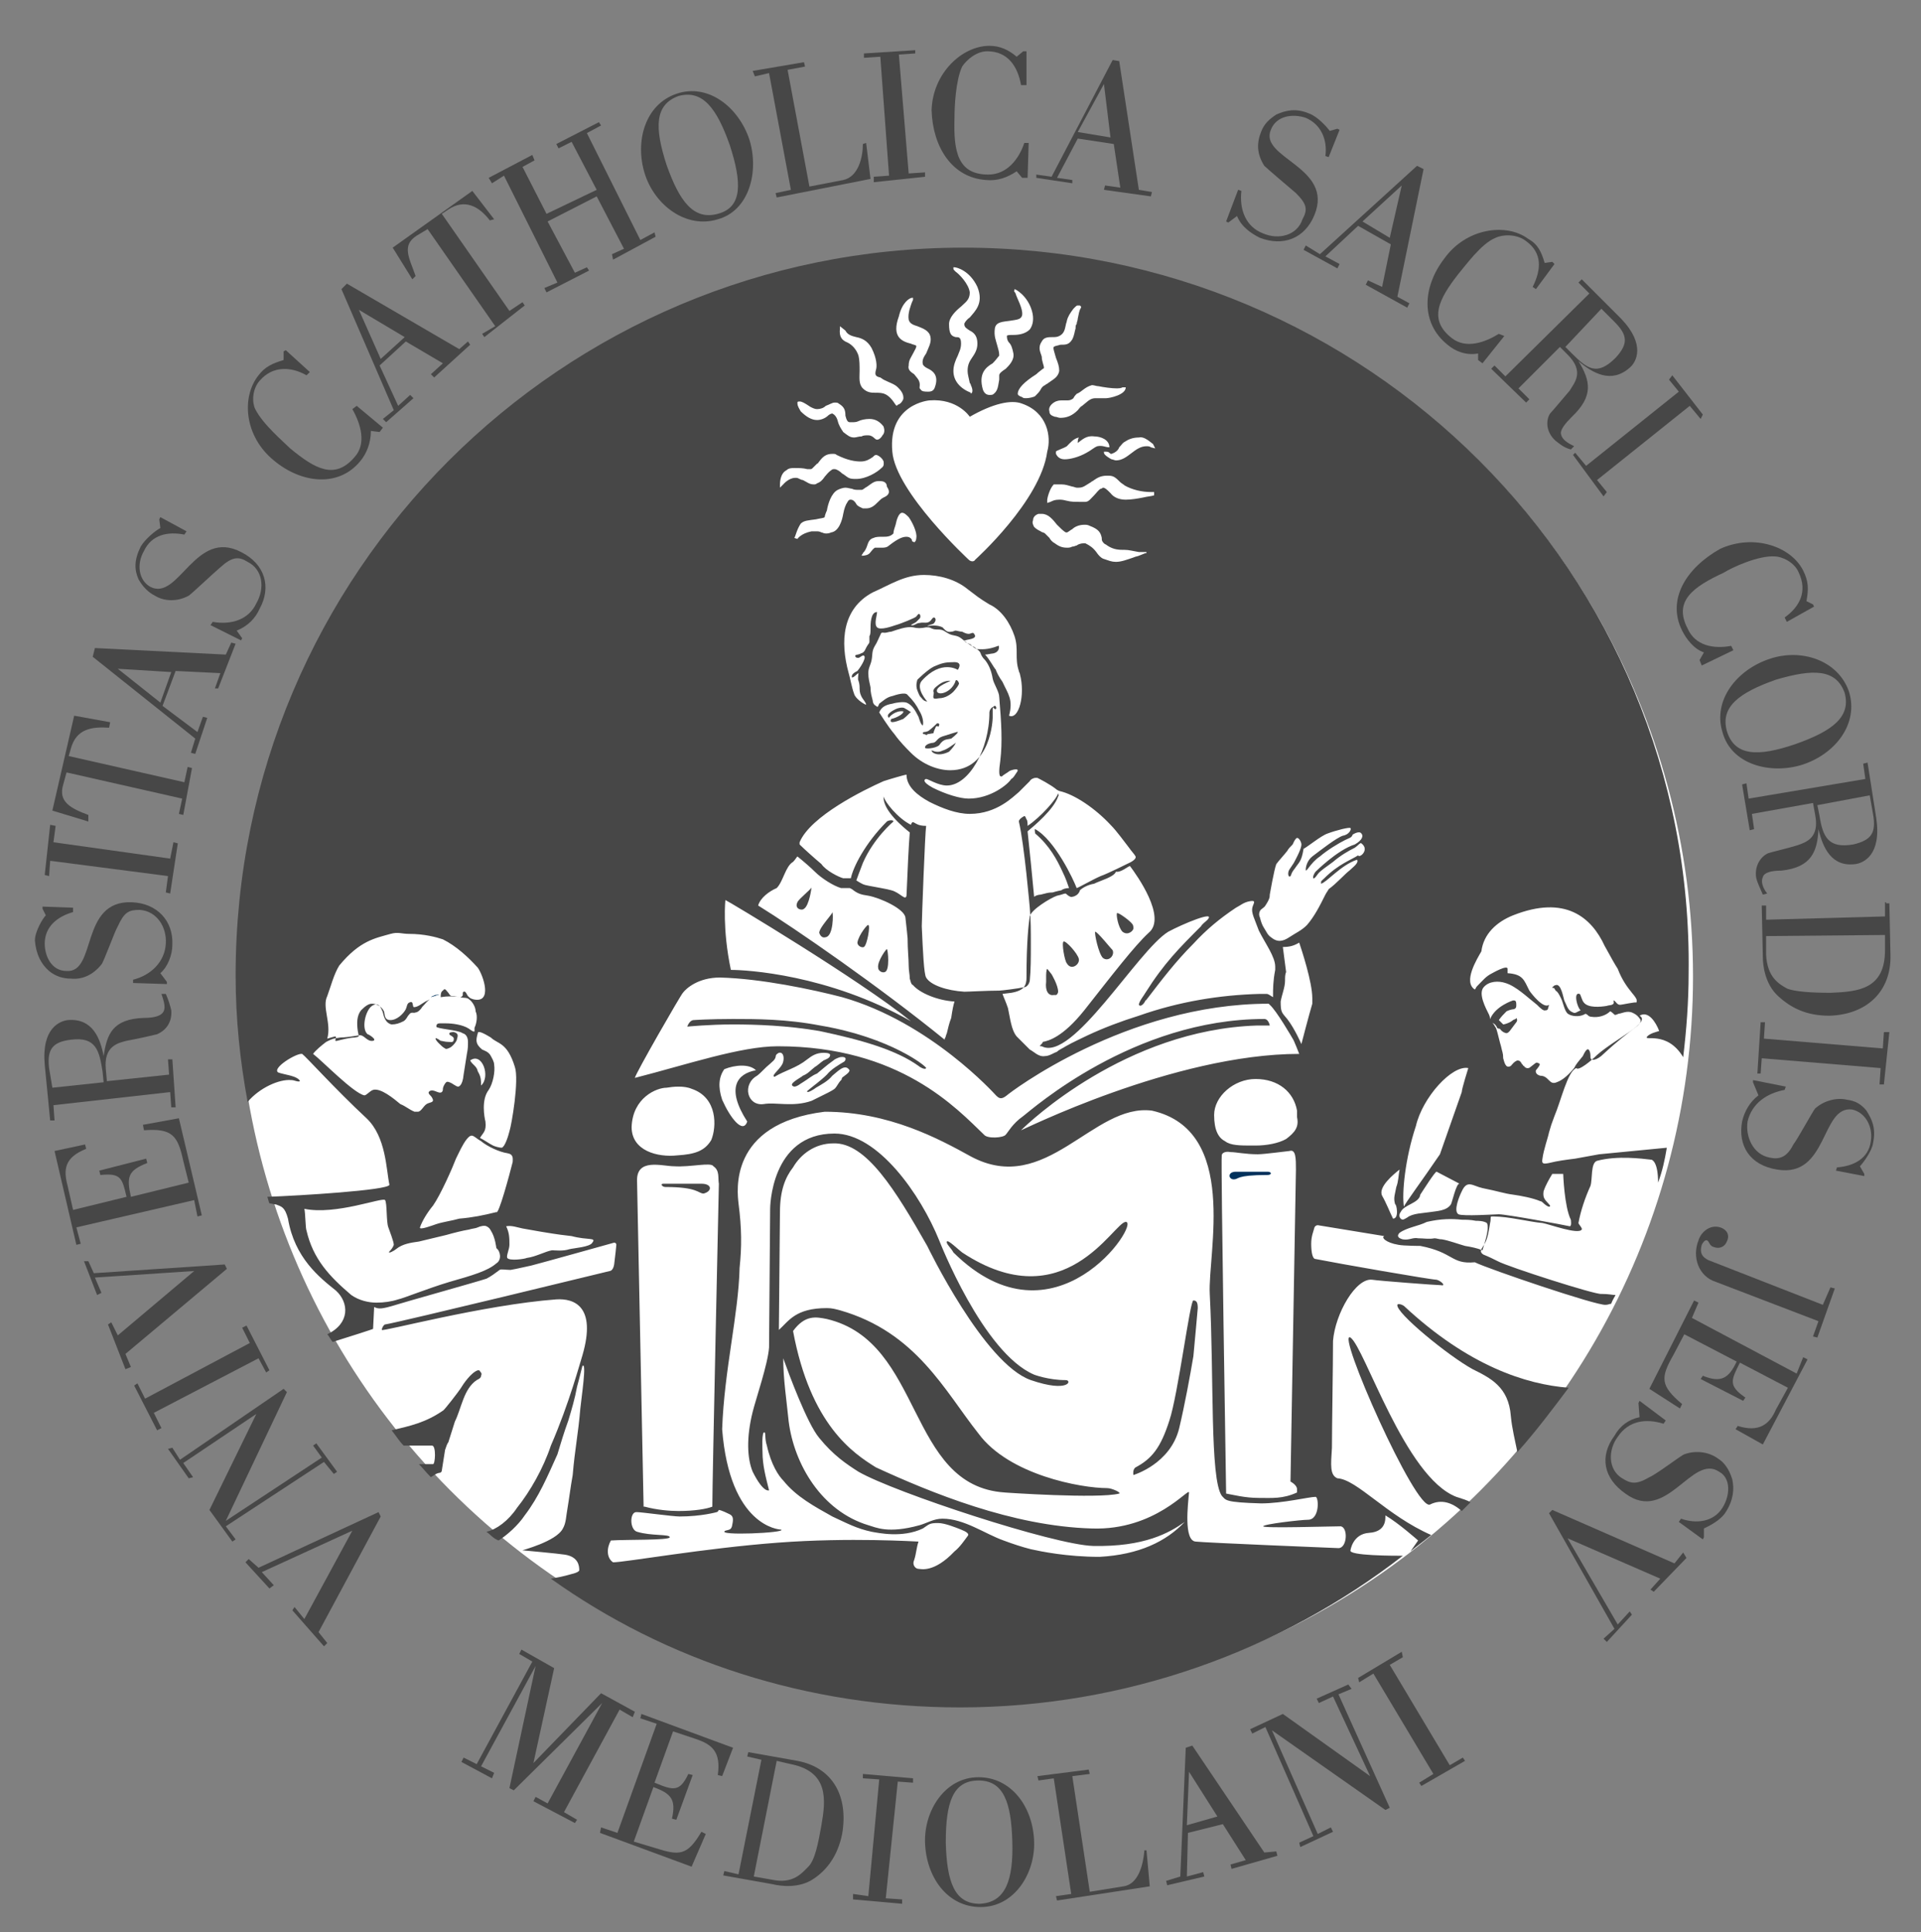 <?xml version="1.0" encoding="utf-8"?>
<!-- Generator: Adobe Illustrator 28.0.0, SVG Export Plug-In . SVG Version: 6.00 Build 0)  -->
<svg version="1.1" id="Layer_1" xmlns="http://www.w3.org/2000/svg" xmlns:xlink="http://www.w3.org/1999/xlink" x="0px" y="0px"
	 viewBox="0 0 176.1 177.1" style="enable-background:new 0 0 176.1 177.1;" xml:space="preserve">
<rect x="0" y="0" width="176.1" height="177.1" fill="#808080" stroke="none"/>
<style type="text/css">
	.st0{fill:#FFFFFF;}
	.st1{fill:#474747;}
	.st2{fill:#00325C;}
</style>
<ellipse class="st0" cx="88.5" cy="89.5" rx="66.7" ry="66.7"/>
<path class="st1" d="M38.1,25.3c-0.6-1.7-1.3-2.8,0.1-3.7l1-0.6l6.2,8.9l-1.2,0.7l0.2,0.3l3.7-2.9l-0.2-0.3l-1.2,0.8l-6.2-8.9
	l0.6-0.4c1.5-1,2.8-0.3,3.8,1l0.4-0.1l-2-2.6l-7.3,5.2l1.8,2.9L38.1,25.3z"/>
<polygon class="st1" points="46.2,16.1 51.1,25.9 49.9,26.4 50.1,26.8 54,24.8 53.8,24.5 52.7,25 50.2,20.3 54.7,18 57.2,22.8 
	56.1,23.3 56.2,23.8 60.1,21.7 60,21.3 58.7,22 53.8,12.2 55.1,11.5 54.9,11.2 51,13.2 51.2,13.6 52.4,13 54.7,17.4 50.1,19.6 
	47.9,15.3 49,14.7 48.8,14.2 44.8,16.3 45.1,16.8 "/>
<polygon class="st1" points="172.6,96.1 161.7,95.2 161.8,93.7 161.4,93.7 161.1,98.4 161.4,98.4 161.5,97 172.4,97.9 172.3,99.4 
	172.7,99.4 173.2,94.6 172.7,94.6 "/>
<path class="st1" d="M4.5,89c0.6,0.5,1.3,0.7,2,0.7c1,0.1,2-0.3,2.8-1.3c0.2-0.2,1.2-3,1.5-3.5c0.6-1.3,1-1.5,2-1.5
	c1.6,0.1,2.5,1.6,2.4,3.1c-0.1,1.7-1.4,2.9-3,3.3v0.3l3.1,0.1v-0.2l-0.6-0.8c0.7-0.6,1.1-1.7,1.1-2.6c0.1-2.2-1.4-3.8-3.7-3.9
	c-4.8-0.2-3.2,6.5-6,6.3c-1.4,0-2-1.4-2-2.5c0-1.6,1.2-2.5,2.6-2.9v-0.4l-2.8-0.1v0.2l0.3,0.6c-0.3,0.3-1,1.5-1,2.3
	C3.3,87.5,3.8,88.4,4.5,89z"/>
<path class="st1" d="M70.5,6.7l2,10.7l-1.4,0.3l0.1,0.4l8.6-1.7l-0.4-3.3l-0.3,0.1c0,1.2-0.4,3-1.8,3.3l-3.1,0.6l-2-10.7l1.6-0.3
	l-0.1-0.4l-4.7,0.8L69.2,7L70.5,6.7z"/>
<path class="st1" d="M14.2,54.6c0.8,0.5,2,0.6,3.1,0c0.3-0.2,2.3-2.1,2.9-2.6c1.1-1,1.7-1,2.5-0.5c1.4,0.7,1.6,2.4,0.8,3.8
	c-0.7,1.5-2.3,2-4,1.7l-0.2,0.3l2.8,1.4l0.1-0.2l-0.5-0.7c1-0.4,1.7-1.1,2.1-2c1.1-2,0.5-4.1-1.7-5.2c-4.2-2.2-5.7,4.5-8.3,3.2
	c-1.1-0.6-1.3-2.1-0.6-3.3c0.7-1.5,2.2-1.8,3.7-1.5l0.2-0.3l-2.4-1.3l-0.1,0.2l0.1,0.8c-0.4,0.2-1.4,1-1.8,1.7
	c-0.6,1.2-0.6,2.1-0.2,3C13.1,53.8,13.6,54.3,14.2,54.6z"/>
<polygon class="st1" points="4.6,78.9 15.4,80.3 15.2,81.8 15.6,81.9 16.3,77.3 15.9,77.2 15.6,78.7 4.9,77.2 5.1,75.7 4.6,75.6 
	4.1,80.2 4.5,80.3 "/>
<path class="st1" d="M8.1,74.7c-1.6-0.6-2.8-1.2-2.3-2.8l0.3-1.1l10.6,2.4l-0.3,1.4l0.4,0.1l0.8-4.3l-0.4-0.1l-0.3,1.4L6.3,69.3
	l0.2-0.7c0.5-1.8,1.9-2,3.5-1.9l0.1-0.5l-3.3-0.6l-2,8.7l3.3,1L8.1,74.7z"/>
<path class="st1" d="M17.5,69l0.4,0.1l1.1-3.3l-0.4-0.1l-0.5,1.4l-3.2-2.4l1.2-3.2l4.1,0.2l-0.5,1.4H20l1.6-4.1l-0.4-0.1L20.7,60
	l-12-0.6l-0.2,0.8l9.4,7.5L17.5,69z M10.8,61.3l4.9,0.3l-1,2.8L10.8,61.3z"/>
<path class="st1" d="M169.3,100.8c-0.8-0.2-2,0-2.9,0.8c-0.2,0.2-1.6,2.8-2,3.3c-0.6,1.2-1.3,1.4-2.2,1.2c-1.5-0.3-2.2-1.9-2-3.3
	c0.4-1.7,1.8-2.6,3.4-2.9l0.1-0.3l-3-0.6v0.2l0.5,1.2c-0.8,0.6-1.3,1.5-1.5,2.4c-0.4,2.2,0.7,4,3.2,4.4c4.7,0.8,4-5.9,6.9-5.5
	c1.3,0.3,1.9,1.7,1.7,2.9c-0.2,1.6-1.6,2.3-3.1,2.4l-0.1,0.3l2.6,0.5v-0.2l-0.4-0.7c0.3-0.3,1.1-1.4,1.2-2.1c0.3-1.4-0.1-2.2-0.6-3
	C170.6,101.2,170.1,100.9,169.3,100.8z"/>
<path class="st1" d="M65.8,20.1c2.9-0.8,3.8-4.4,2.9-7.3c-1-3-3.8-5.2-6.7-4.2s-3.8,4.4-2.9,7.3C60,18.8,62.9,21,65.8,20.1z
	 M62.2,8.8c2.2-0.6,3.5,1.1,4.7,4.5c1.1,3.4,1.2,5.7-1.1,6.3c-2.2,0.6-3.5-1.1-4.7-4.5C60,11.7,60,9.6,62.2,8.8z"/>
<path class="st1" d="M162.2,60.4c-3,1-5.2,3.8-4.3,6.7c0.8,3,4.4,3.9,7.3,3c3.1-1,5.2-3.8,4.3-6.7C168.5,60.5,165.1,59.4,162.2,60.4
	z M169.1,63.5c0.6,2.2-1.1,3.5-4.5,4.7c-3.5,1.2-5.6,1.1-6.3-1.2c-0.6-2.2,1.1-3.5,4.5-4.7C166.2,61.3,168.3,61.3,169.1,63.5z"/>
<path class="st1" d="M172.8,82.7V84l-10.9,0.3V83h-0.4l0.1,4.7c0,0.8,0.2,2.5,1.4,3.6c1.2,1.1,2.6,1.8,4.7,1.8
	c3.4-0.1,5.7-2.2,5.6-5.6l-0.1-4.7h-0.3V82.7z M172.8,87.1c0,3.6-2.5,3.8-5,3.9c-1.7,0-3.3-0.1-4-0.4c-0.7-0.4-1.8-1-1.9-3.1v-1.7
	l10.9-0.1V87.1z"/>
<path class="st1" d="M160.3,73.2l-0.2-1.4l-0.4,0.1l0.7,4.2l0.4-0.1l-0.2-1.4l5.6-1l0.2,1.1c0.4,2.1-0.8,2.5-1.7,2.8
	c-1,0.3-2.3,0.6-2.6,0.7c-0.7,0.3-1.3,1.2-1.1,2.3c0.1,0.4,0.3,0.8,0.6,1.5l0.4-0.1c-0.4-0.5-0.6-1.1-0.4-1.5
	c0.1-0.4,0.7-0.6,1.7-0.6c2.8-0.3,3.3-1.8,3.4-3.8c0.4,1.7,1.2,3.5,3.4,3.2c0.7-0.1,2.4-0.8,1.9-4.2l-0.8-5.1l-0.4,0.1l0.2,1.4
	L160.3,73.2z M171.4,72.9l0.3,1.7c0.3,1.7-0.1,2.4-1.8,2.8c-2.3,0.4-2.8-0.7-3.1-2.6l-0.2-1L171.4,72.9z"/>
<path class="st1" d="M154.2,57.8c0.4,0.8,1.1,1.7,2,2l-0.4,0.7L156,61l2.9-1.4l-0.2-0.4c-1.6,0.3-3.3,0-4-1.6
	c-1.3-2.5,0.5-3.8,3.3-5.1c0.8-0.5,3.2-1.6,4.7-1.5c0.6,0,1.8,0.5,2.2,1.5c0.8,1.7,0.1,3.1-1.3,4.1l0.2,0.4l2.5-1.4l-0.1-0.2
	l-0.6-0.3c0.2-1.1,0.2-1.8-0.3-2.8c-1.1-2.2-4.5-3.4-7.6-2C154.5,52.1,152.8,55,154.2,57.8z"/>
<polygon class="st1" points="145.4,42.7 144.4,41.5 144.2,41.7 147,45.5 147.3,45.1 146.4,44 154.9,37.2 155.9,38.4 156.1,38 
	153.3,34.4 153,34.8 153.9,35.9 "/>
<path class="st1" d="M113.4,19.8c0.4,1,1.3,1.6,2.1,2c2.1,0.8,4.1,0.1,5-2.1c1.8-4.4-5.1-5.2-4-7.8c0.5-1.3,2-1.5,3.2-1.1
	c1.4,0.6,2,2,1.8,3.5l0.3,0.1l1-2.5l-0.2-0.1l-0.7,0.2c-0.3-0.4-1.1-1.3-1.9-1.6c-1.2-0.5-2.1-0.3-3,0.1c-0.6,0.4-1.1,0.8-1.4,1.6
	c-0.4,1-0.4,2,0.3,3.1c0.2,0.2,2.3,2,2.9,2.5c1,1,1.1,1.5,0.6,2.4c-0.5,1.5-2.2,1.9-3.6,1.3c-1.6-0.6-2.2-2.2-2-3.9l-0.3-0.1
	l-1.1,2.9l0.2,0.1L113.4,19.8z"/>
<polygon class="st1" points="81.5,16.1 80.1,16.2 80.1,16.7 84.8,16.2 84.8,15.8 83.3,15.9 82.4,5 83.9,4.9 83.9,4.6 79.2,4.9 
	79.2,5.3 80.7,5.2 "/>
<path class="st1" d="M90.4,16.5c1,0.1,1.9-0.2,2.8-0.8l0.5,0.6h0.5l0.1-3.2h-0.4c-0.5,1.5-1.6,2.9-3.3,2.9c-2.8,0-3.2-2.1-3.1-5.2
	c0-1,0.1-3.4,0.7-4.7c0.4-0.6,1.3-1.4,2.3-1.4c1.9,0,2.8,1.4,3.1,3.1h0.5V4.7h-0.3l-0.6,0.5c-0.7-0.6-1.5-1-2.5-1
	c-2.5,0-5.2,2.5-5.3,5.9C85.5,13.5,87.3,16.3,90.4,16.5z"/>
<path class="st1" d="M119.7,22.5l-0.2,0.4l3.1,1.7l0.2-0.4l-1.3-0.7l3-2.8l3,1.7l-0.8,3.9l-1.3-0.6l-0.2,0.4l3.8,2.1l0.2-0.4
	l-1.1-0.6l2.4-11.7l-0.6-0.3l-8.9,8.1L119.7,22.5z M128.5,17l-1.1,4.8l-2.5-1.5L128.5,17z"/>
<path class="st1" d="M143,31.8l0.7,0.7c1.6,1.6,0.6,2.6,0.2,3.3c-0.6,0.7-1.6,1.9-1.8,2.1c-0.4,0.6-0.4,1.7,0.5,2.5
	c0.4,0.3,0.7,0.6,1.4,0.8l0.3-0.3c-0.6-0.3-1.1-0.6-1.2-1.1c-0.1-0.4,0.4-1,1-1.6c2-1.9,1.7-3.3,0.6-5.1c1.3,1.1,3,2.1,4.7,0.6
	c0.6-0.5,1.5-2.1-0.8-4.5l-3.6-3.6l-0.3,0.3l1,1l-7.7,7.6l-1-1l-0.3,0.3l3.2,3.1l0.3-0.3l-1-1L143,31.8z M146.8,28.3l1.2,1.2
	c1.2,1.2,1.3,2,0.1,3.3c-1.7,1.7-2.6,1-4-0.4l-0.6-0.6L146.8,28.3z"/>
<path class="st1" d="M157.5,133.7c-0.8-0.6-2-0.8-3.1-0.4c-0.3,0.1-2.5,1.8-3.2,2.1c-1.2,0.7-1.7,0.6-2.5,0.1
	c-1.3-0.8-1.3-2.6-0.4-3.8c1-1.5,2.6-1.7,4.2-1.2l0.2-0.3l-2.4-1.8l-0.1,0.2l0.1,1.3c-1,0.2-1.8,0.8-2.3,1.7c-1.4,1.9-1,3.9,1,5.3
	c3.8,2.8,6.1-3.7,8.6-2c1.1,0.6,1,2.2,0.3,3.3c-0.8,1.3-2.4,1.5-3.8,1l-0.2,0.3l2.2,1.6l0.1-0.2v-0.8c0.4-0.2,1.5-0.7,2-1.5
	c0.7-1.1,0.8-2.1,0.6-3C158.5,134.6,158,134,157.5,133.7z"/>
<path class="st1" d="M89.7,162.9c-3.1,0-5,3.1-4.9,6c0.1,3.1,2,5.9,5.1,5.9c3.1,0,5-3.1,4.9-6C94.7,165.6,92.7,162.9,89.7,162.9z
	 M89.8,174.5c-2.3,0-3-2-3.1-5.6c0-3.6,0.6-5.7,3-5.7c2.3,0,3,2,3.1,5.6C92.9,172.3,92.2,174.4,89.8,174.5z"/>
<polygon class="st1" points="79.1,163 80.6,163.1 79.6,173.8 78.2,173.6 78.2,174.1 82.7,174.5 82.7,174.1 81.2,174 82.3,163.3 
	83.7,163.4 83.7,163 79.1,162.6 "/>
<path class="st1" d="M73.1,161.4l-4.5-0.8l-0.1,0.4l1.3,0.3l-2.1,10.5l-1.3-0.3l-0.1,0.4l4.5,0.8c0.8,0.2,2.5,0.4,3.8-0.5
	c1.2-0.8,2.2-2.1,2.6-4.1C77.8,164.6,76.3,162,73.1,161.4z M75.3,167.3c-0.3,1.7-0.6,3.2-1.2,3.8s-1.4,1.6-3.3,1.2l-1.7-0.3
	l2.1-10.6l1.3,0.3C76,162.4,75.7,165,75.3,167.3z"/>
<path class="st1" d="M137.4,30.6c-1.3,0.8-3,1.4-4.3,0.4c-2.2-1.7-1.2-3.6,0.6-5.9c0.6-0.7,2.1-2.8,3.4-3.3c0.6-0.3,1.9-0.4,2.8,0.3
	c1.5,1.1,1.4,2.6,0.6,4.2l0.3,0.2l1.7-2.3l-0.2-0.2l-0.7,0.1c-0.3-1-0.6-1.7-1.5-2.2c-2-1.5-5.7-1-7.7,1.8c-2,2.6-2.2,5.9,0.3,7.9
	c0.7,0.6,1.7,1,2.8,0.8v0.6l0.4,0.3l2-2.5L137.4,30.6z"/>
<polygon class="st1" points="153.5,143.3 142.3,138.4 142,138.7 148,149.3 147,150.2 147.3,150.5 149.6,148 149.4,147.7 
	148.3,148.9 143.7,141 152.2,144.7 151.3,145.7 151.6,145.9 154.6,142.8 154.3,142.3 "/>
<path class="st1" d="M98.3,16.5l-1.4-0.2l1.9-3.6l3.3,0.5l0.6,4l-1.4-0.2l-0.1,0.4l4.3,0.6l0.1-0.4l-1.2-0.2l-1.8-11.8l-0.6-0.1
	l-5.6,10.7l-1.4-0.2L95,16.3l3.3,0.5L98.3,16.5z M101.2,7.7l0.6,4.9l-3-0.5L101.2,7.7z"/>
<path class="st1" d="M167.1,119.6l-10.5-4.1c-0.6-0.3-0.8-0.7-0.6-1.4c0.1-0.2,0.3-0.5,0.5-0.4s0.2,0.5,0.6,0.6c0.5,0.2,1,0,1.2-0.5
	c0.3-0.6,0-1.1-0.6-1.3c-1-0.3-1.8,0.5-2,1.2c-0.6,1.5,0,3.3,1.6,3.8l9.4,3.6l-0.5,1.4l0.4,0.1l1.6-4.5l-0.4-0.1L167.1,119.6z"/>
<polygon class="st1" points="132.9,161.8 127.4,152.6 128.6,151.9 128.5,151.4 124.5,153.8 124.6,154.2 125.9,153.4 131.4,162.6 
	130.1,163.4 130.3,163.7 134.3,161.4 134.1,161.1 "/>
<path class="st1" d="M104.9,169.7c-0.1,1.1-0.5,3-1.9,3.2l-3.1,0.5l-1.6-10.6l1.6-0.2l-0.1-0.4l-4.7,0.6l0.1,0.4l1.4-0.2l1.6,10.6
	l-1.4,0.2l0.1,0.4l8.5-1.3l-0.3-3.3H104.9z"/>
<path class="st1" d="M115.9,169.8l-6.6-9.8l-0.6,0.2l-0.5,11.8l-1.3,0.4l0.1,0.4l3.4-0.8l-0.1-0.4l-1.5,0.4l0.1-4l3.2-0.8l2.1,3.3
	l-1.4,0.4l0.1,0.4l4.2-1.2l-0.1-0.4L115.9,169.8z M108.8,167.3l0.2-4.9l2.6,4.1L108.8,167.3z"/>
<polygon class="st1" points="123.9,154.8 123.6,154.4 120.7,155.7 120.9,156.1 122.2,155.5 125.6,162.8 117.6,157.1 114.6,158.5 
	114.8,158.9 116,158.3 120.4,168.3 119.1,168.9 119.2,169.3 122.2,167.9 122,167.5 120.8,168.1 116.6,158.6 127,165.9 127.4,165.7 
	122.7,155.3 "/>
<polygon class="st1" points="20.8,116.3 20.6,115.9 8.6,116.7 8.1,115.6 7.7,115.6 8.9,118.7 9.3,118.5 8.7,117.1 17.8,116.5 
	10.8,122.4 10.2,121.2 9.9,121.4 11.5,125.5 12,125.3 11.5,124.1 "/>
<polygon class="st1" points="23.7,124.5 24.4,125.8 24.7,125.6 22.6,121.5 22.2,121.7 22.9,123.1 13.3,128.2 12.6,126.8 12.3,127 
	14.4,131.1 14.8,130.9 14.1,129.5 "/>
<path class="st1" d="M15.6,100.1l0.1,1.4h0.4l-0.3-4.4h-0.4l0.1,1.4l-5.7,0.6L9.7,98c-0.2-2.1,1.1-2.4,1.9-2.6
	c1.1-0.2,2.4-0.5,2.8-0.6c0.7-0.3,1.4-1,1.3-2.2c-0.1-0.4-0.2-0.8-0.5-1.5h-0.4c0.2,0.6,0.4,1.2,0.2,1.6c-0.2,0.4-0.8,0.6-1.8,0.6
	c-2.9,0.1-3.4,1.5-3.7,3.5c-0.3-1.6-1-3.5-3.3-3.3c-0.7,0.1-2.4,0.7-2.1,4.1l0.5,5.1H5l-0.1-1.4L15.6,100.1z M4.5,97.9
	c-0.2-1.7,0.3-2.4,2-2.6c2.3-0.3,2.6,1,2.9,2.9l0.1,1l-4.7,0.5L4.5,97.9z"/>
<polygon class="st1" points="29.7,134 30.6,135.1 30.9,134.9 29,132.3 28.7,132.5 29.5,133.6 20.7,139.4 26.3,127.6 26,127.3 
	16.5,133.8 15.8,132.7 15.4,132.8 17.3,135.5 17.7,135.4 16.8,134.1 23.5,129.6 19.2,138.4 21.3,141.3 21.6,141.1 20.7,139.9 "/>
<path class="st1" d="M17.8,110l0.3,1.5l0.4-0.1l-2.1-8.9l-3.3,0.6l0.1,0.5c2.6-0.2,3.1,0.5,3.6,2.8l0.5,2l-5.3,1.3
	c-0.4-1.8-0.3-2.4,1.5-3.1l-0.1-0.4l-4.3,1.1l0.1,0.4c1.9-0.2,2,0.3,2.4,2l-4.9,1.2l-0.5-2.2c-0.4-1.5-0.3-2.6,1.7-3.4l-0.1-0.4
	l-2.8,0.6l2,8.6l0.4-0.1l-0.4-1.5L17.8,110z"/>
<polygon class="st1" points="56.8,156.7 58,157.4 58.2,156.9 55.1,155.2 48.9,161.6 50.8,152.9 47.8,151.2 47.6,151.6 48.8,152.3 
	43.7,161.7 42.5,161.1 42.3,161.5 45.1,163 45.3,162.5 44.1,161.9 49.1,152.7 46.7,163.9 47.1,164.1 55.2,156.1 50.2,165.3 
	49.1,164.7 48.9,165.1 52.7,167.1 52.9,166.8 51.7,166.1 "/>
<polygon class="st1" points="34.7,138.6 23.7,143.7 22.8,142.9 22.5,143.2 24.7,145.6 25.1,145.3 24,144.1 32.3,140.3 27.9,148.4 
	27,147.3 26.8,147.6 29.7,150.9 30,150.6 29.2,149.6 34.9,139 "/>
<path class="st1" d="M42.9,31.3L42.1,32l-10.3-6l-0.5,0.5l4.8,11.1l-1,0.8l0.3,0.3l2.5-2.2l-0.3-0.3l-1.1,1l-1.7-3.7l2.4-2.2l3.4,2
	l-1.1,1l0.3,0.3l3.3-3L42.9,31.3z M34.9,32.9l-2-4.5l4.2,2.5L34.9,32.9z"/>
<path class="st1" d="M58.8,157.1l-0.1,0.4l1.5,0.5l-3.6,10l-1.5-0.5L55,168l8.4,3.1l1.3-3l-0.4-0.2c-1.3,2.2-2,2.2-4.2,1.5l-2-0.6
	l1.8-5c1.6,0.6,2.1,1.1,1.7,2.9l0.4,0.1l1.5-4.1l-0.4-0.1c-0.8,1.7-1.4,1.5-3.1,0.8l1.7-4.7l2.1,0.7c1.5,0.5,2.3,1.2,2,3.3l0.4,0.1
	l1-2.6L58.8,157.1z"/>
<path class="st1" d="M164.7,125.9l-9.6-5.1l0.6-1.4l-0.4-0.2l-4.1,8.1l2.8,1.8l0.2-0.4c-2-1.7-2-2.4-0.8-4.5l1-1.9l4.8,2.5
	c-0.7,1.5-1.4,2-3.1,1.3l-0.2,0.3l3.9,2l0.2-0.3c-1.6-1.1-1.3-1.6-0.5-3.2l4.4,2.3l-1.1,2c-0.6,1.4-1.6,2.1-3.5,1.5l-0.2,0.3
	l2.5,1.4l4.1-7.8l-0.4-0.2L164.7,125.9z"/>
<path class="st1" d="M32.3,37.5c0.8,1.4,1.3,3.2,0.2,4.4c-1.8,2.1-3.6,1.1-5.9-0.8c-0.6-0.6-2.5-2.2-3.2-3.6
	c-0.3-0.6-0.3-1.8,0.4-2.6c1.2-1.4,2.9-1.3,4.3-0.5l0.3-0.3l-2.2-2L26,32.2V33c-1,0.3-1.7,0.6-2.3,1.4c-1.6,2-1.3,5.6,1.4,7.8
	c2.5,2.1,5.9,2.5,7.9,0.1c0.6-0.7,1-1.7,1-2.8l0.8,0.1l0.3-0.4l-2.4-2L32.3,37.5z"/>
<path class="st1" d="M103.9,85.1c0-0.1,0-0.3-0.1-0.4c-0.2-0.3-1.3-1.1-1.4-1c-0.1,0.1,0.1,1.3,0.5,1.7
	C103.4,85.8,103.9,85.3,103.9,85.1z"/>
<path class="st1" d="M88.3,22.7c-36.8,0-66.7,29.8-66.7,66.7c0,4,0.4,7.8,1.1,11.6c1.1-1.3,2.9-2.1,4-2c0.3,0,0.6,0.2,0.8,0.1
	c-0.2-0.5-1.5-0.6-2-0.8c-0.6-0.4,1.7-1.8,2.2-1.7c0.4,0.3,3,3.2,5.9,5.9c1.8,1.7,1.8,4.7,2.1,6.1c-0.1,0.5-8.3,1-11.2,1.1
	c0.1,0.2,0.1,0.4,0.2,0.6c0.2,0,0.4,0.1,0.6,0.1c0.5,0.2,0.8,0.2,1.1,1.3c0.6,3.6,2.9,5.4,4.4,6.6c1.2,1.1,1.3,3-0.8,4
	c0.2,0.2,0.3,0.5,0.5,0.7c1.6-0.5,3.8-1.2,3.7-1.2l0.1-2c0.4,0.2,0.7,0.2,2-0.2c0.6-0.2,7.4-2.1,8.3-2.4c0.4-0.2,0.8-0.5,1.2-0.8
	c0.1-0.1,0.6,0,1,0c0.6-0.1,1.4-0.3,1.9-0.4c0.8-0.2,7.6-2.1,7.6-2.1s0.2,0,0.2,0.2c0,0.1-0.1,1-0.2,1.8c-0.1,0.6-0.4,0.6-0.4,0.6
	s-19.3,4.7-20.6,4.9c-0.1,0-0.3,0.3-0.3,0.5s9.3-2.3,16-2.8c1.6-0.1,3.7,0.6,2.4,5.1c-0.2,0.6-1.2,4.4-2.9,8.3
	c-0.7,2.1-1.9,4.2-3.1,5.7c-0.8,1.2-1.9,2-2.8,2.2c0.4,0.3,0.6,0.6,1.1,0.8c0.8-0.5,1.8-1.4,2.4-2.3c1.3-1.7,2.1-3.6,3-5.6
	c0.3-1,0.6-2,1-3.1c0.3-1,0.6-2,0.8-3.1c0.2-0.7,0.5-2,0.5-1.9c0.4-0.4-0.1,2.9-0.2,3.9c-0.2,2.4-0.5,3.7-0.7,6.1
	c-0.2,1.1-0.3,2-0.5,3.2c-0.1,0.5-0.1,1.2-0.4,1.7c-0.6,1.2-3.8,2-3.7,2c0,0,3.3,0.3,3.9,0.4c1.2,0.2,1.3,1,1.3,1.4
	c0,0,0.1,0.2-0.8,0.4c0,0-0.6,0.2-1.8,0.4C61,152.2,74,156.5,88,156.5c15.2,0,29.4-5.2,40.6-13.9c-0.8,0-5,0-4.8-0.5
	c0,0,0.2-1.5,1.7-1.6c1.6-0.1,1.5-1.3,1.5-1.6c1.2,0.7,3,2.3,3,2.3l-0.7,1c0.6-0.5,1.3-1,1.9-1.5c-4.1-1.8-6.8-5.1-8.6-5.2
	c-0.7-0.3-0.6-1.2-0.5-2.8c0-1.7,0.1-7.7,0.1-9.8c0.2-2.5,2.1-5.8,3.6-5.6c0.6,0.1,5.9,0.5,6.3,0.5c0.5,0.1,0-0.4-0.4-0.5
	c-0.5,0-9.1-1.5-11.1-1.9c-0.3,0-0.4-0.7-0.4-1.4c0-0.7,0.2-1.1,0.3-1.5c0.1-0.2,0.3-0.2,0.3-0.2l6.1,1c-0.3,0.1,0.1,0.6,1.3,0.8
	c0.5,0.1,2.1,0.1,2,0.1c3.1,0.6,2.8,1.7,5,1.5c1.2,0.6,11.2,4,12,3.9c0.2,0,0.4-0.1,0.5-0.1c0.1-0.3,0.3-0.6,0.4-0.8
	c-0.3,0-0.6-0.1-1.3-0.1c-0.5,0.1-8.6-2.5-9.5-3c-0.4-0.2-0.8-0.4-1.3-0.6c-0.5-0.3-0.1-0.6,0.1-1c0.3-0.5,0.4-1.3,0.5-1.9
	c0.1-0.4,0-0.5,0.1-0.6c0,0,0.1,0,0.2,0c1.4,0,3.3,0.5,4.5,0.6c0.6,0.1,3.3,1.1,3.6,0.6c0.1-0.1-0.3-0.5-0.3-0.6
	c0.2-1.1,0.6-2.3,1.1-3.4c0.2-0.6,0-2.1,0.6-2.3c1.9-0.5,4.1-0.2,5-0.1c0,0,0.6,0.1,0.6,2.1c0.4-1.1,0.6-2,0.8-3.2l-6.2,0.6
	c-0.6,0.1-1.6,0.3-2.2,0.4c-0.8,0.1-1.6,0.2-2.4,0.4c-0.5,0.1-0.7,0.1-0.6-0.4c0.1-0.8,0.5-1.9,0.6-2.4c0.2-0.7,0.2-0.7,0.5-1.5
	c0.6-1.4,1.2-4.1,2-4.4c0.2,0.3,1.4-0.7,1.9-1.2c1.7-1.5,5-3,3.9-3.6c0.8-0.5,1.5,0.6,1.8,1.4c-0.3,0.1-0.8,0.2-1.1,0.5
	c-0.4,0.5,1.8-0.6,3.3,1.9c0.3-2.5,0.5-5.1,0.5-7.7C155.3,52.6,125.3,22.7,88.3,22.7z M47.2,97.8c0.4,1.2-0.3,5.3-0.5,5.9
	c-0.1,0.4-0.4,1.4-0.7,1.5c-0.2,0-0.6-0.1-0.8-0.2c-0.4-0.2-0.8-0.5-1.2-0.7c0.3-0.5,0.6-0.6,0.5-1.5c-0.1-0.4-0.4-2,0.3-2.9
	c0.4-0.6,0.6-1.7,0.5-2.3c0-0.3-0.2-0.6-0.3-0.8c-0.2-0.4-0.6-0.5-0.8-0.6c-0.6-0.5-0.6-0.8-0.4-1.5c0-0.3,0.7,0.1,1.2,0.4
	C45.6,95.7,46.5,95.5,47.2,97.8z M43.1,97.2c1.1-0.8,1.9,1.5,1,2.3c0-0.5,0-0.8-0.3-1.3C43.7,97.7,43.3,97.6,43.1,97.2z M34.2,99.9
	c-0.3,0.1-0.6,0.5-0.8,0.5c-1-0.2-3.9-3.2-4.7-3.8c0.2-0.3,0.8-0.8,1.2-1.1c0.6-0.3,0.6-0.3,1.3-0.4c0.4,0,1.1-0.1,1.7-0.2
	c0.5-0.1,0.7,0.6,1.3,0.5c0.4-0.1-0.4-0.6-0.5-0.6c-0.6-0.5-0.2-2.2,0.4-2.6s0.8,0.1,1,0.6c0.1,0.5,0.3,1,0.8,1.1
	c0.4,0,0.7-0.1,1.1-0.3c0.3-0.2,0.3-0.4,0.5-0.6c0.2-0.3,0.4-0.1,0.6-0.2c0.2,0,0.5-0.3,0.6-0.5c0.3-0.3,0.4-0.5,0.7-0.7
	c-0.2,0.1-0.4,0.2-0.4,0.2c-0.2,0.1-0.8,0.6-1.1,0.5c-0.1-0.2,0-0.6-0.4-0.4c-0.2,0.1-0.2,0.4-0.3,0.6c-0.2,0.4-0.8,1-1.4,1
	s-0.5-0.5-0.6-0.8c-0.2-0.4-0.6-0.7-1.1-0.7c-0.3,0-0.6,0.2-1,0.6c-0.4,0.5-0.4,1.2-0.3,1.9c0.1,0.6,0.2,0.5-0.3,0.6
	c-0.4,0-1.2,0.2-1.6,0.3c-0.4,0.1,0.1-0.4-0.2-0.4L30,95.2c0.4-1.4-0.5-2.9,0-3.9c0.3-0.8,0.6-2,1.1-2.8c1.9-2.3,3.3-2.5,4.7-2.9
	c0.7-0.2,1,0,1.7,0c1.4,0,2.5,0.3,3.1,0.5c1.2,0.6,2.3,1.6,3.2,2.6c0.5,0.7,1.4,3.3-0.4,2.9c-0.3-0.1-0.3-0.1-0.5-0.3
	c-0.1-0.1-0.2-0.5-0.4-0.4s0.1,0.4-0.3,0.5c-0.2,0-0.5-0.1-0.6-0.1c-0.3,0-0.3,0-0.5-0.3c-0.2-0.2-0.3-0.5-0.5-0.2
	c-0.2,0.1-0.2,0.4-0.2,0.6c0.6-0.1,1.2-0.1,1.8,0c0.3,0.1,0.6,0,0.8,0.2c0.3,0.2,0.6,0.7,0.6,1.1c0.2,0.4,0.1,1.1-0.1,1.5
	c0,0.1,0,0.2,0,0.3c0,0.2-0.5-0.2-0.5-0.2c-0.6-0.4-1.6-0.5-2.1-0.5c-0.4,0-0.6,0-0.6,0c-0.2,0-0.3,0.1-0.3,0.3c0,0.2,2,0.3,2.4,0.6
	c0.4,0.1,0.5,0.5,0.5,0.8c0,0.4,0,0.6-0.1,1.1c-0.1,0.6-0.2,1.3-0.3,1.9c-0.1,1.1-0.5,1.1-0.5,1.1c-0.2,0-0.5-0.3-0.8-0.4
	c0,0-0.2-0.1-0.3,0c-0.2,0.2-0.3,0.5-0.3,0.6s0,0.2-0.1,0.3c-0.3,0.2-0.7-0.3-1.1-0.1c-0.3,0.2,0.1,0.4,0.2,0.6
	c0.3,0.5-0.2,0.4-0.5,0.6c-0.3,0.2-0.5,0.7-0.8,0.7c-0.1,0-0.2,0-0.3,0c-0.5-0.2-0.8-0.5-1.3-0.7C36.1,100.7,34.9,99.7,34.2,99.9z
	 M45.5,115.8c-0.8,0.7-2.2,1.1-4.3,1.7c-2,0.6-4.2,1.5-4.7,1.6c-0.6,0.2-1.3,0.3-2,0.3c-0.7,0-1.6-0.2-2.3-0.7
	c-2-1.7-3.5-3.3-4.1-5.9c-0.1-0.2-0.1-1.6-0.2-2c2.9,0.6,7.2-1.1,7.4-0.8s0.1,2,0.3,2.5c0.1,0.3,0.5,1.3,0.5,1.6
	c-0.1,0.3-0.3,0.5-0.4,0.6c-0.2,0.3,0.5-0.1,0.6-0.2c0.6-0.5,1.4-0.6,2.1-0.7c0.8-0.2,1.7-0.4,2.5-0.6c0.7-0.2,1.5-0.4,2.1-0.5
	c0.3-0.1,0.6-0.1,0.8-0.2c0.2-0.1,0.6-0.2,0.8-0.1s0.3,0.2,0.4,0.4c0.4,0.6,0.5,1.6,0.5,1.6C45.9,114.7,46,115.5,45.5,115.8z
	 M45.5,111.1c-1.2,0.3-2.2,0.5-3.4,0.6c-0.7,0.2-1.5,0.3-2.1,0.5c-0.3,0.1-1.6,0.6-1.5,0.3c0.2-0.6,0.7-1.4,1.2-2
	c0.7-1,1.8-3.5,2.1-4.3c0.3-0.6,0.6-1.3,1-1.8c0.5-0.6,0.6-0.2,1.3,0.2c0.6,0.5,1.7,1,2.4,1.1c0.6,0.1,0.5,0.5,0.5,0.8
	C46.7,107.7,45.7,111.4,45.5,111.1z M54.3,113.9c-0.2,0.4-1.7,0.5-2.1,0.6c-0.6,0.2-1.3,0.1-1.6,0.1c-0.6,0.1-1.5,0.6-2.3,0.7
	c-0.2,0.1-1.6,0.3-1.8,0c-0.1-0.2,0.2-0.8,0.2-1.2c0-0.6,0-1.1-0.3-1.7c0.5-0.1,1,0.1,1.5,0.2c0.6,0.1,1.1,0.2,1.7,0.3
	c1.8,0.3,2,0.3,2.8,0.4C53.9,113.7,54.7,113.4,54.3,113.9z M129.8,103.2c0.6-2.6,3.3-5.6,4.8-5.3c0,0-0.6,1.9-0.6,2.2l-2,5.7
	c-1.7,2.5-3.2,4.5-3.3,4.8C128.5,109.4,128.8,106.2,129.8,103.2z M130.2,109.5c0.2-0.3,1.4-2.2,1.5-2.1l2.1,1.1
	c-0.3-0.1-0.7,1.8-0.8,1.9c-0.4,0.6-1.3,0.6-1.9,0.7s-1.6,0.1-2.1,0.5c-0.2,0.1-0.4,0.3-0.6,0.1c-0.2-0.2-0.1-0.5,0-0.6
	C128.7,110.4,130.1,110.3,130.2,109.5z M95.5,95.9c2.8,1.5,8.8-8.8,11.6-10.5c1.3-0.7,4.4-2,3.6-1.1c-0.2,0.2-0.5,0.4-0.6,0.6
	c-2,2-3.4,3.4-5.1,6.1c-0.1,0.2-0.6,0.8-0.6,1.1c0.2,0.3,0.6-0.3,0.6-0.4c0.1,0,0.1-0.1,0.2-0.2c1.3-1.7,2.6-3.4,4.2-5
	c1.2-1.3,2.4-2.3,3.9-3.3c0.4-0.2,0.7-0.5,1.3-0.6c0.6-0.1,0.3,0.2,0.2,0.6c-0.1,0.5,0.2,1,0.6,2.1c0.6,1.2,1.5,2.4,1.5,3.3
	c0,0.1,0,0.2,0,0.3c-0.2,1-0.2,1.8-0.2,2.3c0,0.1,0,0.1,0,0.2c-0.2-0.1-0.4-0.3-0.6-0.3s-0.4,0-0.6,0c-3.7,0.1-7.4,0.7-11.1,2
	c-1.6,0.5-3.2,1.1-4.7,1.8c-0.6,0.3-1.3,0.6-2,1c-0.3,0.2-0.6,0.3-0.8,0.5c-0.3,0.1-0.7,0.4-1.1,0.4c-0.6,0.1-1-0.4-1.4-0.6
	c-0.4-0.4-0.7-0.7-1.2-1.2c-0.5-0.6-0.6-1.7-0.8-2.6c-0.2-0.6-0.4-1-0.5-1.3c0.1,0,0.7-0.1,0.8-0.1c1.2-0.2,1.4-0.7,1.4-1.4
	c0-3.3,0.2-5,0.3-5.6c0.1-0.6,1.9-1.7,2.5-1.9c0.5-0.1,0.6-0.2,0.8-0.2c0,0,0.4,0.4,0.6,0.3c0.6-0.1,0.7-0.6,0.7-0.6
	c0.2-0.2,0.7-0.5,1.3-0.6c0.6-0.3,1.8-0.6,2-1.1c0.5,0.1,1.2-0.6,1.3-0.5c0.6,0.8,3.4,4.7,1.7,6.1c-1.3,1.2-3.3,3.8-5.9,7.1
	c-2,2.5-3.3,2.8-3.8,2.9C95.5,95.8,95.1,95.9,95.5,95.9z M83.8,75.4c-0.2-0.1-0.2,0-0.3,0.2c-1.2-0.6-2.4-2.1-2.5-2.6
	c-0.1,1.3,1.9,2.9,2.4,3.3c-0.1,1.2-0.2,3.4-0.3,5.8c-0.1,0.5-0.6-0.3-1.4-0.5c-0.3-0.1-1.5-0.3-2-0.4c-0.6-0.1-0.7-0.2-1.2-0.5
	c0.1-0.3,0.3-0.8,0.6-1.6c1-2.3,2.8-3.8,2.8-3.8c0-0.2-0.5-0.1-0.6,0c-2,2-3.1,4.2-3.3,5.2h-0.1c-0.2,0-0.3,0-0.4,0s-0.1,0-0.2,0
	c-0.4-0.1-1.6-0.7-2-1.3c-0.6-0.5-1.6-1.4-1.9-1.7c-0.1-0.1-0.1-0.1-0.1-0.1c0-0.1,0-0.1,0-0.2c1-2.4,5.9-4.8,7.7-5.6
	c0.6-0.2,2-0.6,2.1-0.6c0,1.1,1,1.9,2.1,2.5c1.2,0.6,2.5,1.1,3.7,1.1c2.5,0,4-1.6,4.5-2c0.2-0.2,0.5-0.5,0.7-0.7l0.3-0.3
	c0.1-0.2,0.4-0.3,0.5-0.3s0.2,0,0.2,0c0.2,0.1,1.2,0.6,1.8,1.1l0.2,0.1c1.4,0.3,3.3,1.6,4.7,3.1c0.6,0.6,1.3,1.6,1.7,2.1
	c0.2,0.3,0.5,0.6,0.6,0.8c0.1,0.3-0.6,0.6-0.6,0.6s-2,1-2.6,1.2c-0.7,0.3-2.1,1.1-2.2,1.1c-0.3-0.8-2-4.4-3.8-5.4
	c-0.1-0.1,0,0.4,0,0.4c1.3,1.1,2,2.4,2.5,3.5c0.3,0.6,0.5,1.2,0.6,1.5c-0.3,0-0.6,0.1-0.7,0.2c0,0-0.5,0.1-0.8,0.2
	c-0.4,0-0.7,0.1-0.7,0.1l-0.4,0.1c-0.2,0-0.5,0.1-0.6,0.2c-0.2-2.1-0.4-4.2-0.6-6c0.6-0.5,2.4-2,2.8-3.2c0.1-0.1,0-0.2,0-0.3
	c-0.1,0.5-1.6,2.2-2.8,3c0-0.2,0-0.5-0.1-0.6c-0.1-0.2-0.1-0.3-0.2-0.3c-0.2,0.1-0.5,0.3-0.5,0.5c0.5,2.1,1,7.9,1,7.9
	c0.1,1.1,0.1,2.2,0.1,3.3c0,1.3,0,2.4-0.1,3.4c0,0-0.1,0.6-0.6,0.6c-0.4,0.1-2,0.3-2.2,0.3c-1.1,0-2.8,0.1-3.2,0.1
	c-1.6-0.1-3.1-0.6-3.5-1.3c-0.2-0.3-0.3-2.4-0.4-4.7c0-0.6,0.3-8.6,0.4-9.2C84.2,75.7,84,75.5,83.8,75.4z M100.3,40
	c0.6,0,1.4,0.3,1.4,1c-0.4,0-0.6-0.2-1.1-0.1c-0.3,0.1-0.6,0.4-1,0.6c-0.7,0.4-1.5,0.6-2,0.6s-0.7-0.3-0.8-0.5v-0.1v-0.1
	c0-0.1,0.7-0.3,1-0.5c0.3-0.3,0.6-0.7,1.1-0.8c-0.1,0.2-0.1,0.3-0.1,0.5C99.2,40.3,99.6,39.9,100.3,40z M97.3,44.4
	c0.4,0,0.6,0.1,1,0.2c0.1,0,0.3,0.1,0.4,0.1c0,0,0.1,0,0.2,0c0.4,0,0.6-0.2,1.1-0.5c0.1-0.1,0.2-0.1,0.3-0.2
	c0.3-0.2,0.6-0.4,1.2-0.4c0.2,0,0.4,0,0.6,0.1s0.4,0.3,0.6,0.5c0.1,0.1,0.3,0.2,0.4,0.3c0.7,0.4,1.6,0.6,2.4,0.6c0.1,0,0.2,0,0.3,0
	v0.3c-0.3,0.1-0.6,0.1-1,0.2c-0.5,0.1-1.1,0.2-1.6,0.2c-0.6,0-1.1-0.2-1.4-0.6c-0.3-0.3-0.5-0.5-0.7-0.5c0,0-0.1,0.1-0.2,0.1
	c-0.2,0.1-0.4,0.4-0.6,0.6c-0.3,0.3-0.5,0.6-0.8,0.6c-0.2,0-0.4,0-0.6,0c-0.4,0-0.7,0-1.1-0.1s-0.5-0.1-0.7-0.1
	c-0.4,0-0.6,0.1-0.8,0.2l-0.3,0.1v-0.3c0-0.1,0.2-1,0.6-1.4C96.8,44.4,97,44.4,97.3,44.4z M105,50.7l-0.5,0.2
	c-0.2,0.1-0.4,0.1-0.6,0.2c-0.6,0.2-1.1,0.4-1.6,0.4c-0.4,0-0.6-0.1-1.2-0.3c-0.2-0.1-0.4-0.3-0.6-0.6c-0.3-0.4-0.6-0.6-1-0.8
	c-0.1,0-0.1,0-0.2,0c-0.2,0-0.5,0.1-0.6,0.2c-0.1,0-0.2,0.1-0.4,0.1c-0.2,0.1-0.3,0.1-0.5,0.1c-0.4,0-0.7-0.1-1.1-0.4
	c-0.2-0.1-0.4-0.3-0.5-0.5c-0.1-0.1-0.3-0.3-0.4-0.4c-0.1-0.1-0.3-0.1-0.4-0.2c-0.2-0.1-0.4-0.2-0.6-0.4c-0.1-0.2-0.2-0.4-0.1-0.6
	c0-0.3,0.2-0.5,0.5-0.6c0.1,0,0.2,0,0.3,0c0.6,0,1,0.5,1.4,1c0.3,0.3,0.6,0.6,0.8,0.7h0.1c0.1,0,0.3-0.2,0.5-0.3
	c0.2-0.2,0.6-0.4,1.1-0.4c0.2,0,0.3,0,0.5,0.1c0.8,0.3,1,0.6,1.1,1.1c0,0.2,0,0.3,0.2,0.5c0.1,0.1,0.2,0.1,0.3,0.2
	c0.6,0.4,1.1,0.4,1.6,0.4c0.4,0,0.7,0.1,1.3,0.2h0.7V50.7z M96,41.4c-0.6,4.5-6.6,9.9-6.6,9.9c-0.1,0.2-0.4,0.2-0.6,0
	c0,0-6.7-6.2-7-9.9c-0.4-4.4,3.4-4.7,3.4-4.7c2.6-0.2,3.7,1.5,3.7,1.5c2.1-1.2,3.8-1.6,4.8-1.2C96,37.8,96.4,40,96,41.4z M91.2,64.7
	C91,64.7,91,65,91,65c0,0.3,0,0.6,0,0.8c0,0-0.1,4.8-3.9,4.8c-1.1,0-2.5-0.5-3.6-1.6c-0.4-0.4-1-1-1.5-1.7c-0.6-0.7-1.4-2-1.4-2
	c0.2-0.5,0.6-0.7,1.2-0.8c0.3-0.1,1-0.2,1.3-0.1c0.5,0.2,0.8,0.7,1.1,1.3c0.1,0.3,0.2,0.7,0.4,0.8c0.1-0.4-0.1-1-0.3-1.3
	c-0.3-0.6-0.6-1-1.1-1.5c-0.2-0.3-1.1,0-1.4,0.1c-0.5,0.1-0.8,0.4-1.2,0.7c-0.1,0.2-0.1,0.4-0.3,0.2c-0.2-0.1-0.3-0.3-0.3-0.5
	c-0.1-0.4-0.2-0.7-0.2-1.2c-0.1-0.5-0.2-0.8-0.2-1.3s0.2-0.7,0.3-1.2c0.1-0.5,0-0.8,0.3-1.3c0.2-0.3,0.3-0.6,0.5-1
	c0.1-0.3,0.2-0.2,0.4-0.2c0.2,0,0.4-0.1,0.6-0.1c0.6-0.2,1.4-0.5,2-0.4c0.4,0.1,0.7,0.1,1.2,0c0.3,0,0.3,0,0.5,0.1s0.4,0.1,0.6,0.1
	c0.5,0,0.6,0.2,1,0.4c0.4,0.2,0.7,0.1,1.1,0.4c0.4,0.3,0.7,0.6,1.2,0.8c0.2,0.2,0.5,0.3,0.6,0.6s0.3,0.5,0.4,0.6
	c0.4,0.5,0.6,1.1,0.7,1.7c0.1,0.5,0.6,1.2,0.6,1.7c0.2,2.4,0.3,4.1,0.1,5.8c-0.3,2,0.2,1.3,0.1,1.5c0.2-0.2,0.6-0.4,0.7-0.5
	s1.1-0.4,0.7,0.1c-0.2,0.3-0.3,0.5-0.5,0.6c-0.3,0.5-1.9,1.8-3.9,1.8c-0.8,0-2.1-0.4-3.3-1c-1.1-0.6-0.7-0.8-0.6-0.8
	c0.2,0,1.1,0.6,1.9,0.6c2,0,3.9-3.3,3.9-6.7c0,0,0-0.3,0.3-0.5C91.4,65.3,91.4,64.7,91.2,64.7z M92.5,65.6c0.4-1.5-0.1-2-0.6-3.1
	c-0.3-0.4-0.6-1-0.6-1.1c-0.2-0.2-0.6-1-1-1.4c0.2,0,0.6-0.1,0.7-0.1s0.4-0.1,0.5-0.3c0.1-0.1,0.1-0.5,0-0.4c-1,0.4-1.6,0.3-1.9,0.3
	c-0.2,0-0.5-0.3-0.6-0.4c-0.1-0.1-0.6-0.2-0.6-0.4h0.1c0.1-0.1,1.2-0.1,0.8-0.6c-0.1-0.2-0.3,0-0.5,0s-0.4-0.1-0.6-0.2
	c-0.2,0-0.5-0.1-0.6-0.1s-0.2,0.1-0.4,0.1c-0.4,0.1-0.6-0.2-0.8-0.4c-0.4-0.2-1-0.2-1.4-0.1c0.2-0.2,0.6-0.1,0.7-0.4
	c0.1-0.1,0.1-0.4-0.1-0.4c-0.1,0-0.2,0.2-0.3,0.3c-0.3,0.3-0.6,0.1-1,0.2c-0.3,0-0.5,0.3-0.8,0.2c0.1-0.1,0.4-0.2,0.5-0.3
	s0.2-0.2,0.3-0.3c0.1-0.1,0.1-0.3,0-0.4c-0.1-0.1-0.2,0.1-0.3,0.2c0,0.1-1.5,0.7-1.9,0.8c-0.3,0.1-1.4,0.5-1.7,0.2s0-1.1,0-1.4
	c-0.6,0-0.6,1.1-0.6,1.6c0,0.2,0,0.5-0.1,0.6c0,0.1,0,0.3,0,0.5s-0.1,0.2-0.2,0.4c-0.2,0.3-0.2,0.6-0.6,0.7
	c-0.1,0.1-0.5,0.1-0.5,0.2c0,0.2,0.2,0.2,0.3,0.2c0.1,0,0.4-0.3,0.5-0.2c0.3,0.2-0.5,1.3-0.6,1.4c-0.2,0.1-0.6,0.3-0.5,0.6
	c0.2,0,0.4-0.3,0.6-0.4c0,0.1-0.1,0.6,0,0.7c0.1,0.3,0.1,0.5,0.1,0.7c0,0.4,0.1,0.6,0.2,0.8c0.1,0.2,0.4,0.5,0.4,0.7
	c-0.3-0.1-1-0.6-1.1-1c-0.2-0.5-0.4-1.6-0.5-1.9c-0.8-2.9-0.6-5.9,2.2-7.4c1.6-0.7,2.9-1.6,4.7-1.6c1.4,0,2.9,0.4,4,1.3
	c0.8,0.6,1,0.8,2,1.4c1.1,0.5,1.9,1.7,2.3,2.9c0.4,1.2,0,2,0.4,3.2c0,0.1,0.1,0.2,0.1,0.3C94,63.7,93.4,66,92.5,65.6z M82.1,48.1
	c0.1-0.5,0.3-1.1,0.6-1.1c0.2,0,0.4,0.2,0.6,0.4c0.3,0.4,0.8,1.4,0.7,1.9c0,0.2-0.1,0.4-0.2,0.4l-0.2-0.1v-0.1c0,0-0.1-0.3-0.5-0.3
	c-0.3,0-0.7,0.1-1.6,0.8c-0.2,0.2-0.5,0.2-0.6,0.2c0,0-0.1,0-0.2,0s-0.1,0-0.2,0c-0.1,0-0.2,0-0.3,0c-0.3,0.2-0.4,0.5-0.6,0.6
	c-0.1,0.1-0.7,0.2-0.6,0.1c0-0.1,0.1-0.1,0.1-0.2c0.2-0.2,0.3-0.4,0.4-0.7s0.2-0.6,0.6-0.7c0.2-0.1,0.5-0.1,0.7-0.1h0.1
	c0.4,0,0.7,0,1-0.3C81.9,48.7,82,48.4,82.1,48.1z M81,45.6c-0.2,0.1-0.3,0.2-0.5,0.4c-0.3,0.3-0.6,0.6-1.1,0.6c-0.1,0-0.2,0-0.3,0
	c-0.2-0.1-0.5-0.2-0.6-0.4c-0.1-0.2-0.3-0.4-0.5-0.4c-0.1,0-0.2,0-0.3,0.2c-0.2,0.3-0.3,0.6-0.4,1.1c-0.1,0.6-0.4,1.6-1.1,1.7
	c-0.2,0.1-0.4,0.1-0.5,0.1c-0.2,0-0.3-0.1-0.4-0.1c-0.2-0.1-0.3-0.1-0.5-0.1c-0.1,0-0.2,0-0.4,0c-1,0.2-1.3,0.7-1.3,0.7l-0.3-0.1
	c0.1,0,0.2-0.7,0.6-1.3c0.3-0.3,0.7-0.3,1.4-0.4c0.4-0.1,0.7-0.1,0.8-0.2c0-0.1,0.1-0.4,0.2-0.6c0.1-0.6,0.4-1.6,1-1.9
	c0.2-0.1,0.5-0.2,0.7-0.2s0.5,0.1,0.6,0.1c0.2,0.1,0.4,0.1,0.6,0.1c0.1,0,0.2,0,0.3,0c0.1,0,0.3-0.2,0.5-0.3c0.3-0.2,0.6-0.5,1-0.5
	c0.1,0,0.1,0,0.2,0c0.5,0,0.6,0.3,0.6,0.5C81.5,44.9,81.7,45.3,81,45.6z M105.7,40.7l0.2,0.4l-0.4-0.1c-0.1-0.1-0.3-0.1-0.4-0.1
	c-1.1,0-1.7,1.3-2.8,1.3c-0.1,0-0.3-0.1-0.4-0.1c-0.2-0.1-0.7-0.4-0.7-0.6v-0.1h0.1c0.2,0,0.3,0,0.4,0.1s0.1,0.1,0.2,0.1
	c0.3-0.1,0.6-0.3,0.7-0.6c0.2-0.2,0.3-0.4,0.5-0.5c0.3-0.2,0.7-0.4,1.3-0.4C104.8,40,105.2,40.3,105.7,40.7z M100.1,35.3
	c0.2,0,0.4,0.1,0.6,0.1c0.5,0.1,1.2,0.2,1.7,0.2c0.4,0,0.5-0.1,0.5-0.1h0.3c0,0.7-1.5,1-1.8,1h-0.1c-0.2,0-0.3,0-0.5,0
	c-0.1,0-0.3,0-0.4,0c-0.5,0-0.8,0.4-1.2,0.7c-0.2,0.1-0.3,0.3-0.4,0.4c-0.5,0.5-1,0.7-1.6,0.7c-0.2,0-0.3-0.1-0.5-0.1
	c-0.3-0.1-0.5-0.2-0.5-0.5c-0.1-0.3,0.1-0.6,0.4-0.8s0.6-0.2,0.7-0.2h0.3c0.1,0,0.2,0,0.3,0c0.2,0,0.4-0.1,0.5-0.2
	c0.1-0.2,0.2-0.3,0.3-0.4C99.2,35.9,99.4,35.5,100.1,35.3z M95.5,32.7c-0.1-0.4-0.4-0.8,0-1.4c0.2-0.4,0.6-0.4,1-0.4
	c0.2,0,0.4,0,0.6-0.1c0.4-0.2,0.5-0.5,0.6-1c0-0.1,0.1-0.3,0.1-0.4c0.1-0.4,0.3-0.7,0.6-1.1c0.3-0.3,0.3-0.3,0.4-0.3H99l0.1,0.1v0.1
	c-0.2,0.3-0.2,0.6-0.3,1c0,0.2-0.1,0.3-0.1,0.5c-0.1,0.1-0.1,0.2-0.1,0.4c-0.1,0.3-0.1,0.6-0.3,1c-0.3,0.5-0.6,0.5-1.1,0.5
	c-0.3,0.1-0.5,0.1-0.6,0.2c-0.1,0.1,0.1,0.6,0.2,1c0.2,0.5,0.3,0.8,0.3,1.2c-0.1,0.6-0.6,0.8-1,1.1c-0.1,0.1-0.2,0.1-0.3,0.2
	c-0.2,0.1-0.3,0.2-0.4,0.4c-0.1,0.2-0.3,0.4-0.5,0.6c-0.1,0.1-0.6,0.2-0.8,0.2c-0.2,0-0.3,0-0.4-0.1c-0.3-0.1-0.4-0.2-0.4-0.3
	c0-0.5,0.6-1.1,1.7-1.8c0.2-0.2,0.5-0.4,0.6-0.5c0.1,0,0.1-0.1,0.1-0.1C95.7,33.5,95.5,33.1,95.5,32.7z M91,33.3
	c0.3-0.3,0.5-0.6,0.6-0.7c0-0.4-0.1-0.6-0.2-1c-0.1-0.4-0.3-0.8-0.2-1.5c0.1-0.6,0.7-0.6,1.4-0.7c0.6-0.1,1-0.1,1.1-0.5
	c0.1-0.6-0.5-1.6-0.6-2c-0.1-0.2-0.2-0.2-0.1-0.3v-0.1H93c0.1,0,1.2,0.6,1.6,2c0.2,0.7,0.1,1.3-0.2,1.7c-0.4,0.4-1,0.5-1.5,0.5
	c-0.3,0-0.6,0-0.6,0.1c0,0.3,0.1,0.5,0.2,0.6c0.2,0.2,0.3,0.5,0.4,1c0.1,0.6-0.4,1.1-0.7,1.4c-0.3,0.2-0.6,0.4-0.6,0.6
	c0,0.1,0,0.2,0,0.4c-0.1,0.5-0.1,1-0.5,1.3c-0.1,0.1-0.2,0.1-0.4,0.1c-0.3,0-0.5-0.2-0.6-0.5C89.7,34.3,90.3,33.7,91,33.3z
	 M87.6,24.9c-0.2-0.2-0.2-0.2-0.2-0.3v-0.1h0.1c0.2,0,1.4,0.3,2.1,1.8c0.6,1.5-0.2,2.2-0.7,2.8c-0.3,0.2-0.5,0.5-0.5,0.6
	c0,0.3,0.2,0.4,0.5,0.6c0.4,0.2,0.7,0.5,0.7,1.2c0,0.6-0.3,1-0.5,1.3s-0.4,0.6-0.4,1.2c0,0.3,0.1,0.6,0.2,1.1c0,0,0.1,0.1,0.1,0.2
	c0.1,0.2,0.2,0.5,0.1,0.7L89,36.1V36c-1-0.4-1.6-1.1-1.6-2c0-0.5,0.2-1,0.4-1.4c0.1-0.3,0.3-0.6,0.3-1.1c0-0.6-0.2-0.6-0.5-0.6
	c-0.4-0.1-0.6-0.3-0.6-1.2c0-0.6,0.6-1.2,1.1-1.6c0.4-0.4,0.8-0.6,0.8-1.3C88.8,26,87.9,25.1,87.6,24.9z M82.4,29
	c0.3-1.3,1-1.7,1.2-1.7h0.1v0.1c0,0.1,0,0.1-0.1,0.3c-0.1,0.3-0.4,1-0.3,1.6c0.1,0.4,0.5,0.5,0.8,0.6c0.5,0.2,1.1,0.4,1.2,1
	c0.1,0.5-0.2,1-0.4,1.5c-0.2,0.3-0.4,0.6-0.3,1c0.1,0.2,0.3,0.3,0.5,0.4c0.4,0.2,1,0.6,0.6,1.7c-0.1,0.3-0.3,0.4-0.6,0.4
	c-0.3,0-0.6,0-0.7-0.2c-0.1-0.1-0.1-0.1-0.1-0.2c0.1-0.6-0.2-0.8-0.5-1.2c-0.3-0.2-0.6-0.4-0.5-0.8c0-0.5,0.2-0.7,0.4-1.1
	s0.3-0.5,0.3-0.7c-0.1-0.1-0.3-0.1-0.5-0.2C82.7,31.3,81.7,30.9,82.4,29z M77,29.9l0.5,0.4c0.2,0.4,0.6,0.5,1,0.6
	c0.5,0.1,1,0.3,1.4,1c0.5,1,0.5,1.7,0.4,2c-0.1,0.4-0.1,0.6,0.4,0.7l0.3,0.2c0.6,0.3,1,0.4,1.3,0.7c0.2,0.2,0.6,0.6,0.5,1.1
	c-0.1,0.2-0.2,0.4-0.5,0.5l-0.1,0.1l-0.1-0.1C81.4,36,80.9,36,80.3,36c-0.4,0-0.8,0-1.2-0.4c-0.4-0.4-0.3-1-0.3-1.6
	c0-0.5,0-1-0.1-1.4c-0.2-0.6-0.6-1-1-1.2c-0.5-0.2-0.8-0.5-0.7-1.3L77,29.9z M73.3,36.8c0.2,0,0.4,0.1,1,0.5
	c0.2,0.1,0.4,0.2,0.6,0.2c0.3,0,0.6-0.1,0.8-0.3c0.3-0.1,0.6-0.3,0.8-0.3c0.2,0,0.3,0,0.4,0.1c0.5,0.3,0.6,0.6,0.6,1.1
	c0.1,0.4,0.2,0.6,0.4,0.6c0.1,0,0.1,0,0.2,0c0.2,0,0.4,0,0.6-0.1s0.6-0.2,1-0.2c0.6,0,1,0.3,1.3,0.7c0.1,0.3,0.1,0.6-0.1,0.8
	c-0.1,0.2-0.3,0.4-0.5,0.4c-0.1,0-0.2-0.1-0.2-0.1c-0.2-0.2-0.4-0.3-0.6-0.3s-0.5,0-0.6,0.1c-0.3,0-0.5,0.1-0.7,0.1
	c-0.4,0-0.6-0.2-1-0.5c-0.2-0.3-0.4-0.6-0.5-1c-0.1-0.4-0.3-0.6-0.5-0.7c-0.1,0-0.3,0.1-0.4,0.2c-0.2,0.2-0.6,0.4-1,0.4
	c-0.5,0-1-0.3-1.5-0.8c-0.3-0.5-0.3-0.6-0.3-0.8C73.1,36.8,73.2,36.8,73.3,36.8z M71.5,44.4c0-0.1,0-1,0.6-1.3
	c0.2-0.2,0.5-0.2,0.7-0.2c0.5,0,0.8,0,1.2,0.1c0,0,0.1,0,0.2,0h0.1c0.1,0,0.1,0,0.3-0.2c0.1-0.1,0.2-0.2,0.3-0.3
	c0.1,0,0.1-0.1,0.2-0.2c0.3-0.4,0.6-0.7,1.2-0.7c0.2,0,0.3,0,0.4,0.1c1,0.5,1.7,0.6,2.2,0.6s0.8-0.2,1.1-0.4
	c0.1-0.1,0.2-0.2,0.3-0.2c0.2,0,0.6,0.3,0.7,0.6c0,0.1,0.1,0.4-0.2,0.6c-0.4,0.4-1.4,1-2.3,1c-0.3,0-0.5,0-0.7-0.1s-0.4-0.3-0.6-0.4
	c-0.2-0.2-0.5-0.4-0.7-0.4c-0.1,0-0.2,0-0.3,0.1c-0.3,0.2-0.5,0.5-0.6,0.6c-0.2,0.3-0.4,0.5-0.7,0.6c-0.1,0.1-0.2,0.1-0.3,0.1
	c-0.4,0-0.6-0.2-1-0.4c-0.2,0-0.4-0.2-0.6-0.2h-0.1c-0.6,0-1.1,0.6-1.1,0.6l-0.3,0.3L71.5,44.4z M71.2,81.4c0.6-0.6,0.8-2,1.5-2.4
	c0.2-0.2,0.3-0.4,0.4-0.5c0.5,0.4,1.2,1,1.6,1.4c0.6,0.6,1.7,1.3,2.4,1.5c0.2,0,0.3,0,0.4,0c0.2,0,0.3,0,0.4,0c0,0,0,0,0.2,0.1
	c0.5,0.4,0.8,0.5,1.5,0.6c1.1,0.2,3.3,1.2,3.4,2s0.2,1.9,0.2,1.9c0,1,0.1,1.9,0.1,2.5c0,0.5,0.1,0.8,0.1,1.2
	c0.1,0.3,0.1,0.5,0.3,0.6c0.6,0.7,2.2,1.4,3.8,1.5c-0.1,0.3-0.2,0.8-0.3,1.5c-0.2,0.5-0.3,1-0.4,1.4c-0.1,0.2-0.1,0.4-0.2,0.5
	c0,0.1,0,0.1,0,0.1C80.7,90.5,72.9,85.1,69.5,83C69.7,82.3,70.5,81.7,71.2,81.4z M66.5,82.5c0.1,0,12.3,7.3,17,11.1
	c-7.6-4.3-15.1-4.7-16.5-4.7C66.2,85.1,66.5,82.4,66.5,82.5z M62.6,91c0.3-0.4,1.4-1.4,3.4-1.4c3.8,0.1,8.5,1.1,11.2,1.8
	c8.1,2.3,14,8.9,14.1,9c0.3,0.3,0.5,0.4,1,0c0.2-0.2,10.9-8.4,24-8.4c0,0,0,0,0.1,0.1c0.6,0.5,2.1,3.1,2.1,3.1
	c0.1,0.1,0.6,1.4,0.6,1.4c-11.5,0-25.6,7.1-25.5,7c0.7-0.7,9.6-9.2,21.6-9.6c0.2,0,1.2,0,1.2,0s-0.1-0.6-0.5-0.6
	c-12,0-21.3,8.3-22.1,8.9c-1,0.7-1.4,1.5-1.6,1.7c-0.2,0.3-1.7,0.4-2,0c-2.5-2.4-7.7-8.1-18.9-8.1c-3.4,0-8.4,1.7-13.1,2.9
	C58.2,98.5,62.4,91.2,62.6,91z M117.6,86.8c0.6,0,1-0.1,1.5-0.4c0.2,0.6,1.2,3.6,1.2,5.1c0,0.2,0,0.4,0,0.5c-0.3,1-1,3.7-1,3.7
	s-0.6-1.4-1.3-2.3c-0.5-0.6-0.6-0.6-0.6-1.6c0.1-0.6,0.4-1.3,0.4-1.9c0-0.3,0-0.6,0.1-0.8C117.8,88.3,117.7,87.6,117.6,86.8z
	 M115.4,137.3c-1.3,0-2.4-0.3-3-0.4c0-0.6-0.5-30.5-0.4-31c0-0.2,0.3-0.4,0.8-0.3c0.5,0,1.4,0.2,2.5,0.2c0.6,0,2.8-0.3,2.9-0.3
	c0.6-0.2,0.6,0.7,0.6,1.7c0,0.2-0.5,28.6-0.5,28.6s0.6,0.3,0.6,0.7c0,0.2,0,0.2,0,0.3l0,0l0,0C117.6,137.4,116.6,137.3,115.4,137.3z
	 M117.9,104.4c-0.7,0.4-1.8,0.6-2.8,0.6h-0.3c-1.1,0-2,0-2.5-0.4c-0.6-0.3-1-1-1-2.4c0-1.7,1.8-3.3,3.8-3.3c2.1,0,3.5,1.2,3.8,2.9
	c0,0.2,0,0.4,0,0.6C119.1,103.3,118.7,103.8,117.9,104.4z M77.1,99c-0.2,0.2-0.4,0.6-0.5,0.7c-0.1,0.2-1,0.6-2.2,1.2
	c-1.7,0.6-3.3,0.1-4.4,0.3c-1.5,0.2-2-1.8-0.6-2.6c0.4-0.3,0.7-0.7,1.2-1.1c0.2-0.2,0.4-0.3,0.5-0.6c0-0.2,0.1-0.3,0.3-0.4
	c0.4-0.1,0.5,0.4,0.4,0.8c-0.1,0.6-1.2,1.3-0.8,1.4c1-0.6,2-0.8,3-1.6c0.4-0.3,0.8-0.6,1.5-0.6c0.1,0,0.6,0,0.6,0.2
	c0,0.3-0.4,0.4-0.6,0.5c-0.3,0.2-0.6,0.5-0.8,0.6c-0.4,0.3-0.6,0.6-1.1,0.8c-0.2,0.2-1.5,0.8-0.8,1c0.3,0,0.6-0.3,0.8-0.4
	c0.5-0.3,0.8-0.6,1.3-0.8c0.5-0.4,0.8-0.7,1.5-1.2c0.1-0.1,0.3-0.2,0.6-0.3c0.6-0.1,0.6,0.2,0.4,0.4c-0.5,0.3-1.2,0.7-1.6,1.2
	c-0.5,0.5-1.2,1-1.8,1.5c-0.1,0.3,0.7-0.2,0.8-0.3c0.5-0.3,1.1-0.6,1.5-1.1c0.4-0.3,1.1-1.1,1.5-0.6c0.3,0.2-0.4,0.6-0.5,0.7
	C77.1,98.8,77.2,99,77.1,99z M68.5,102.8c-0.4,1.2-1.6-0.4-2.3-2c-0.4-1.2-0.3-2.1,0.2-2.8c1-0.4,2.3-0.5,2.9,0.1
	C67.6,98.4,66.5,99.7,68.5,102.8z M61.1,99.7c0.6-0.1,1.6-0.2,2.3,0.1c2.4,0.8,2.3,3.5,1.8,4.7c-0.6,1-1.5,1.3-3.1,1.4
	c-1.8,0.2-4.2-0.4-4.2-2.6C58,100.6,60.2,99.7,61.1,99.7z M65.9,108.5c0,0.3-0.6,27.1-0.6,29.6c-0.5,0.2-1.6,0.4-3.1,0.4
	c-0.8,0-2-0.1-3.1-0.4c-0.1,0-0.1,0-0.1,0s-0.6-29.7-0.6-29.8c-0.1-2.2,2.3-1.4,3.4-1.4c1.5,0.1,3.4-0.4,3.6,0
	C66,107.3,65.8,108,65.9,108.5z M100.8,142.7c-3,0-5.4-0.5-6.3-0.7c-0.8-0.2-1.7-0.5-2.5-0.8c-1.7-0.6-3.6-2-5.6-2
	c-0.8,0-1.4,0.4-2.1,0.6c-2.9,0.8-4,0.2-4.7,0c-4.3-1.3-6.8-5.6-7.3-9.5c-0.2-2-0.5-3.9-0.5-5.8c0.5,1.4,2.2,6,3.3,7.3
	c1.3,1.6,2.5,2.4,3.6,3.1c3.3,1.9,17.9,6.7,21.5,6.8c4.7,0.1,7-1.2,8.4-2.2C106.9,141.3,104.4,142.5,100.8,142.7z M119.9,139.3
	c-0.6,0-4.1,0.4-4.1,0.6s6.2,0,7.1,0c0.7,0.1,0.6,2-0.2,2c-0.1,0-12.3-0.5-13.1-0.6c-1.1-0.1-0.7-3.4-0.6-4.5c0-0.5-3.1,3.5-8.9,3.3
	c-7.3-0.2-14.8-3.3-19.8-5.6c-2.1-1.3-6-3.9-7.6-12.5c1.1-1.5,2.1-1.3,3.1-1.1c8.9,2.1,7.3,15.3,16.3,15.9c-0.1,0,8.6,0.6,10.5,0.1
	c0.2-0.1-0.7-0.5-1.1-0.5c-2.4,0-9-1.2-11.8-5c-3.1-3.9-5.7-9.3-12.7-11.3c-0.4-0.1-0.7-0.2-1.2-0.2c-2.9,0-3.5,1.2-4.4,2l0.1-10.8
	c0-2,0.5-3.2,1.2-4.1c0.7-1.2,2-2.2,3.7-2.2c3-0.1,5.7,4.3,8.6,9.4c0,0,5.2,10.8,9.5,12.3c3.5,1.2,3.8,0,3.2,0
	c-1.6,0-2.9-0.5-2.9-0.5c-4.7-2-8.7-12.3-8.7-12.3c-1.7-4.2-5.6-9.8-9.6-9.8c-5.9,0-5.9,6.9-5.9,6.9s-0.1,12.6-0.1,12.7
	c-0.1,1.5-1.2,4.7-1.5,5.9c-0.6,2.4-0.5,4.3,0,5.5c1,2,1.5,1.7,1.5,1.7c-0.3-1.2-0.6-2.3-0.6-3.5c0-0.2-0.1-2,0.2-1.8
	c0.1,0.1,0,0.6,0.2,1.2c0.4,1.8,1.1,2.8,1.5,3.2c1.2,1.5,2.9,2.4,4.5,3.3c1.3,0.6,2.2,1.1,3.6,1.4c0.6,0.1,2.8,0.6,4.7-0.3
	c0.6-0.4,0.6-0.5,1.4-0.5c0.6,0,1.6,0.4,2.1,0.6s0.8,0.4,0.6,0.6c-0.3,0.4-0.7,1-1.2,1.4c-1.9,2-3.1,1.6-3.3,1.6
	c-0.3,0-0.6-0.4-0.4-0.8c0.2-0.6,0.2-1.1,0.4-1.7c-0.2,0-6.3-0.4-12.9,0.1c-6.7,0.5-14,1.8-15.1,1.8c-0.6-0.4-0.6-1.3-0.2-2
	c1.4-0.1,5.4,0,5.4-0.3s-1.7-0.1-3-0.5c-0.7-0.2-0.7-1.9,0-1.8c0.4,0,3.3,0.4,3.9,0.4c2,0,3.4-0.4,3.4-0.4c0.1,0,0.2-0.2,0.2-0.2
	s0.2,0,1,0.4c0.4,0.2,0.3,0.6,0.2,1.1c-0.1,0.3-0.2,0.3-0.6,0.4c-1,0.5,5.7,0.2,5.1-0.1c-0.2,0-4.7-0.3-5.4-9.2
	c0.2-5.5,1.5-10.5,1.6-14.8c0.2-1.9,0.2-3.6-0.1-5.9c-0.1-1-1-7.3,7.9-8.4c5.9,0,10.5,2.5,13.4,4.1c6.9,3.7,11.2-4.9,16.6-4.2
	c8,1.8,5.1,13.1,5.3,16.8c0.4,7.7,0,16.9,1.1,18.5c0.4,0.4,0.2,0.6,3.6,0.7c2,0,4.4-0.6,5-0.6C120.9,137.2,121,139.3,119.9,139.3z
	 M124.5,78.4c-0.6,0.4-1.8,0.8-3.1,2.1c-0.3,0.3-0.3,0.2-0.3,0.5c0.5-0.1,1.8-1.7,3.3-2.2c0.2,0.3-0.4,0.7-0.7,1
	c-0.3,0.2-1.2,1.2-1.9,1.7c-0.1,0.2-0.2,0.3-0.3,0.5c-0.5,1-1,2-1.7,2.8c-0.5,0.5-1,0.7-1.6,1.1s-1.1,0.5-1.7,0
	c-0.3-0.2-0.4-0.5-0.6-0.8s-0.3-0.6-0.4-1c-0.1-0.2-0.1-0.4,0-0.6s0.4-0.3,0.5-0.5c0.4-0.6,0.4-0.8,0.4-1c0,0,0.4-2.3,0.6-2.8
	c0.3-0.4,0.6-0.7,1-1.2c0.1-0.2,0.3-0.4,0.5-0.6c0.1-0.2,0.2-0.5,0.4-0.6c0.2,0,0.4,0.4,0.4,0.6c0,0.2-0.1,0.6-0.7,1.7
	c-0.4,0.6-0.4,0.6-0.4,0.6c-0.2,0.3-0.1,0.8,0.1,0.6c0.1-0.1,0-0.2,0.4-0.7c0.4-0.6,0.6-0.6,0.8-1.8c0.4-0.2,1.6-1.2,2.2-1.4
	c0.8-0.3,2-0.6,2.1-0.5s-0.1,0.6-0.7,0.7c-0.6,0.2-2,1.3-2.8,1.9c-0.5,0.4-0.6,1-0.6,1.2c0,0.4,0.4-0.6,1.3-1.2
	c0.7-0.6,1.7-1.2,2.3-1.5c0.4-0.2,0.6-0.2,0.7-0.5c0,0,0.6-0.4,0.8-0.1c0.2,0.2,0.1,0.6-0.6,1c-1.6,0.5-3.6,2.5-3.6,2.5
	c-0.1,0.1-0.3,0.5-0.2,0.6c0.1,0.1,0.4-0.4,0.5-0.5c0.2-0.2,0.6-0.5,1.3-1c0.7-0.6,1.4-1,2-1.3c0.3-0.2,0.5-0.5,0.6-0.4
	C125.6,77.9,124.6,78.7,124.5,78.4z M127.7,111.7c-0.3-0.6-0.6-1.4-1-2.1c-0.4-0.8,1.1-2,1.6-2.4c-0.1,0.5-0.1,1.1-0.3,1.6
	c-0.1,0.6-0.3,1-0.1,1.6C128,110.3,128.3,111.7,127.7,111.7z M135.9,114.6c-0.5-0.2-1-0.3-1.6-0.4c-0.7-0.2-1.5-0.5-2.1-0.6
	c-0.3,0-0.5-0.1-0.7-0.1c-0.5,0.1-1,0-1.5,0c-0.5-0.1-0.8,0.2-1.4,0.1c-0.4-0.1-0.6-0.3-0.3-0.6c0.7-0.5,1.7-0.6,2.5-1
	c1.3-0.3,2.3-0.3,3.2-0.2c0.4,0,0.8,0,1.3,0.1c0.2,0,0.7,0,1,0.2C136.6,112.6,136,114.2,135.9,114.6z M142.3,107.6c0.1,0,1,0,1,0
	s0.1,3,0.7,4.2c0,0,0.1,0.6-0.1,0.6c-0.4-0.1-5.8-1.1-6.5-1.1c-0.3,0-3.3,0.2-3.7,0c-0.5-0.3,0.1-1.7,0.3-2.1c0.5-1.1,1-0.5,1.9-0.3
	c1.5,0.3,2,0.5,2.8,0.6c0.7,0.1,1.8,0.3,2.5,0.6c0,0,0.1,0,0.2,0.1c0.2,0.2,0.7,0.6,0.7,0.3c-0.4-0.5-0.7-0.6-0.6-1.3
	C141.7,108.6,142,108.1,142.3,107.6z M138.7,83.9c4.8-1.9,7.2,0.2,8.4,2.8c0.6,1.1,1,1.8,1.2,2.1c0.8,2.1,2,2.6,1.7,3.1
	c0-0.1-1.3,0.2-1.5,0.2c-0.3,0-0.4-0.4-0.6-0.4c0.2,0.5-0.4,0.4-0.6,0.5c-0.6,0.1-1.7,0.2-2.1-0.3c-0.2-0.2-0.3-0.8-0.4-0.8
	c-0.6-0.2-0.2,1.3,0.1,1.5l-0.4,0.2c-0.2,0.1-0.3,0-0.5-0.1c-0.3-0.2-0.4-0.6-0.6-1c-0.1-0.3-0.3-1.6-0.8-1.4
	c-0.1,0-0.2,0.1-0.3,0.2c0,0.1,0.1,0,0.2,0.1c0,0.1,0.1,0.1,0.1,0.2c0.2,0.1,0.3,0.3,0.5,0.7c0.2,0.4,0.3,1.1,0.6,1.4
	c0.4,0.3,1.1,0.3,1.5,0.1c0.2-0.1,0.1-0.1,0.3,0c0.1,0.1,0.2,0.2,0.4,0.2c0.6,0.1,1.3-0.1,1.7-0.5c0.1,0,0.4,0.3,0.4,0.3
	c0.1,0.1,0.3-0.1,0.5-0.1c0.4-0.1,0.8-0.3,1.3,0c0.4,0.2,0.6,0.6,0.6,0.6c0,0.6-0.7,0.6-3.4,3.1c-0.6,0.6-1.2,0.7-1.2,0.3
	c0-0.2,0-0.4-0.1-0.6c-0.2-0.4-0.5,0.3-0.6,0.5c-0.4,0.5-0.6,0.7-0.8,1.1c-0.4,0.5-1,1.1-1.6,1.3c-0.7,0.3-0.7-0.6-1.5-0.6
	c0,0-0.5-0.1-0.4-0.5c0.5-0.6,0.4-0.6,0.1-0.7c-0.1,0-0.1,0-0.6,0.4c-0.2,0.2-0.5,0.1-0.6-0.1c-0.1,0,0,0-0.2-0.2
	c-0.1-0.2-0.2-0.3-0.4-0.3c-0.3,0.1-0.5,0.4-0.6,0.5c-0.5,0.3-0.6-0.4-0.7-0.7c0-0.5-0.1-0.6-0.2-1.1c-0.1-0.3-0.3-1.2-0.4-1.5
	c-0.1-0.3-0.1-0.2-0.2-0.4s-0.3-0.3-0.4-0.5c0-0.1,0-0.3-0.1-0.5c-0.3-0.6-1-1.9-0.5-2.5s1.4-0.6,2-0.4c1,0.3,2,1.3,2.9,2
	c0.3,0.3,0.6,0.6,0.8,0.5c0.1,0,0.1,0,0.2-0.1c0-0.1,0.1-0.3,0.1-0.4c-0.5,0.4-1.6-1-1.8-1.3c-0.5-1-0.6-1.5-2-1.6
	c0-0.1,0-0.3,0-0.4c0-0.4-1.4,0.4-1.4,0.4c-0.6,0.3-0.8,0.6-1.4,1.2c-0.1,0.1-0.1,0.2-0.2,0.3c-1.1-0.7,0.2-2.8,0.6-3.5
	C136,85.6,137.2,84.5,138.7,83.9z"/>
<path class="st1" d="M123.8,122.6c-1.4-0.8,6,16,7.3,15.3c1-0.5,2-0.2,2.9,0.6c0.3-0.3,0.6-0.6,0.8-0.8c-0.3-0.2-0.7-0.3-1.3-0.5
	C128.8,135.4,125.1,123.5,123.8,122.6z"/>
<path class="st1" d="M138.7,91.7c0,0-1.6,0.5-2.1,1.7c-0.1,0.1,0,0.3,0.1,0.4c0.1,0,0.1,0,0.2,0c0.2,0.1,0.2,0.2,0.3,0.3
	c0,0.1,0.1,0.2,0.3,0.2c0.2,0.3,0.5,0.4,0.6,0.4s0.2-0.1,0.2-0.1l0.1-0.1l0.6-0.8c0.1-0.1,0.1-0.3,0-0.4c0,0.1-0.1,0.1-0.3,0.2
	c0,0-0.1,0.1-0.3,0.2s-0.5,0.2-0.6,0.2c-0.1-0.1-0.2-0.2-0.4-0.4c0.2-0.3,0.5-0.6,0.7-0.8c0.4-0.2,0.7-0.2,0.7-0.2
	c0.2-0.1,0.2-0.2,0.2-0.4C139,91.7,138.9,91.7,138.7,91.7z"/>
<path class="st1" d="M43.8,125.6c-0.6,0.2-1.3,1.2-1.6,1.7c-0.2,0.3-1.5,2-1.6,2c-1.6,1.1-3,1.4-4.7,1.8c0.4,0.5,0.7,1,1.1,1.4
	c1.1,0,2.6,0,2.6,0c0.4,0,0.3,1.7,0.1,1.7c-0.1,0-0.6,0-1.3,0c0.4,0.4,0.6,0.7,1.1,1.2c0.1-0.1,0.2-0.1,0.3-0.2
	c0.3-0.2,0.5-0.2,0.5-0.2c0.1,0,0.2-0.1,0.2-0.2c0.1-0.6,0.2-1.3,0.3-1.9c0.1-0.3,0.2-0.6,0.3-0.7c0.2-0.6,0.4-1.3,0.6-1.9
	c0.6-1.2,0.8-3,2-3.8c0.2-0.1,0.4-0.2,0.4-0.4c0.1-0.2,0-0.3-0.1-0.4C44,125.6,43.9,125.6,43.8,125.6z"/>
<path class="st1" d="M128.1,119.6c-0.2,0.7,4.7,4.7,6.9,5.9c1.6,0.8,3.3,1.6,3.5,4.3c0.1,1.1,0.4,2.3,0.6,3.3
	c1.7-1.9,3.2-3.9,4.7-5.9c-3.9-0.3-9.2-2-15.1-7.5C128.4,119.5,128.1,119.5,128.1,119.6z"/>
<path class="st1" d="M40.2,95.6c0.2,0.2,0.4,0.4,0.6,0.5c0.1,0.1,0.3,0,0.5-0.1c0.3-0.2,0.6-0.6,0.6-0.8c0.1-0.3,0.1-0.5-0.3-0.6
	c-0.1,0-0.5,0-0.4,0.2c0,0.1,0.4,0.2,0.4,0.4c0,0.4-0.2,0.3-0.5,0.3c-0.3,0-0.6-0.1-0.7-0.1C39.7,94.9,39.9,95.3,40.2,95.6z"/>
<path class="st1" d="M102,87.1c-0.2-0.2-1.4-1.7-1.6-1.7c-0.1,0.1,0.3,2,0.7,2.4C101.6,88.2,102.2,87.6,102,87.1z"/>
<path class="st2" d="M40.3,91.2C40.3,91.2,40.3,91.1,40.3,91.2c-0.1-0.1-0.2,0-0.4,0c-0.2,0.1-0.3,0.1-0.4,0.2
	C39.9,91.3,40.3,91.1,40.3,91.2z"/>
<path class="st2" d="M116.2,107.4h-2.9c-0.8,0-0.7,0.7-0.2,0.7s0.1-0.4,3.1-0.4C116.6,107.7,116.6,107.4,116.2,107.4z"/>
<path class="st1" d="M84.2,97.7c0.1,0.1,0.6,0.4,0.7,0.2c0.1-0.1-3.2-2.8-9.7-3.9c-3.1-0.6-5.9-0.6-8-0.6c-2.2,0-3.6,0.1-3.6,0.1
	c-0.4,0-0.6,0.6-0.6,0.6s2-0.2,4.2-0.2c2.1,0,5,0.1,7.9,0.6C78.9,95.3,82.1,96.2,84.2,97.7z"/>
<path class="st1" d="M73.1,82.7c-0.3,0.6,0.4,0.8,0.6,0.6c0.5-0.3,0.7-2,0.7-2C74.5,81.4,73.2,82.4,73.1,82.7z"/>
<path class="st1" d="M87.3,60.7c-0.7,0-1,0.1-1.7,0.4c-0.6,0.3-1.5,1.2-1.5,1.2s-0.2,0.5,0,1c0.2,0.5,0.2,0.5,0.4,0.7
	c0.2,0.3,0.5,0.3,0.5,0.3s-1.1-1.2-0.5-1.9c1.8-2,3.3-1,3.3-1S88.4,60.6,87.3,60.7z"/>
<path class="st1" d="M87.6,62.4c-0.3,1-1.5,1.4-1.7,1c-0.2-0.5,1.4-1,1.2-1c-0.4,0-0.7,0.1-1.1,0.4c-0.1,0.1-0.3,0.2-0.4,0.4
	c-0.1,0.2,0,0.2,0,0.3c0,0.2-0.1,0.4,0,0.5c0.1,0.1,0.4,0,0.5,0c0.5,0,1-0.3,1.3-0.6c0.1-0.1,0.6-0.7,0.5-0.8
	C87.8,62.3,87.6,62.3,87.6,62.4z"/>
<path class="st1" d="M78.6,86.4c0,0.3,0.4,0.5,0.6,0.4c0.3-0.2,0.6-2,0.4-2C79.6,84.6,78.7,85.7,78.6,86.4z"/>
<path class="st1" d="M98.9,87.9c-0.1-0.5-1.2-1.7-1.4-1.6c-0.2,0.1,0.1,1.8,0.3,2C98.2,89,99,88.4,98.9,87.9z"/>
<path class="st1" d="M75.1,85.5c0.1,0.3,0.3,0.5,0.6,0.4c0.7-0.1,0.7-2.2,0.6-2.3C76.4,83.7,75.1,85,75.1,85.5z"/>
<path class="st1" d="M87.7,67.1c0,0-0.7,0.2-1.3,0.4c-0.6,0.2-0.5,0.6-1,0.6c-0.5,0.1-0.6,0.3-0.6,0.4c-0.1,0.2,1,0.1,1.3-0.2
	c0.4-0.6,0.7-0.5,1.1-0.6C87.6,67.4,88,67,87.7,67.1z"/>
<path class="st1" d="M80.5,88.7c0,0.3,0.4,0.5,0.6,0.4c0.5-0.1,0.3-2.1,0.2-2.1C81.3,86.9,80.4,88.1,80.5,88.7z"/>
<path class="st1" d="M109.4,119.2c-0.3-0.1-1.4,8.6-2.2,11c-0.8,2.5-1.6,3.5-3.1,4.3c-0.3,0.2-0.2,0.7-0.2,0.7s3.4-1,4.2-4.3
	c0.5-2.1,1-4.8,1.3-6.6c0.1-1,0.4-4.4,0.4-4.4C109.8,119.4,109.7,119.2,109.4,119.2z"/>
<path class="st1" d="M103.2,112c-1.1,0-5.6,9-15,2.8c-0.4-0.3-1.3-1.2-1.4-1c-0.1,0.2,0.4,0.6,0.6,1C96.7,124,104.6,112,103.2,112z"
	/>
<path class="st1" d="M87.6,68.1c-0.3,0.2-0.8,0.6-1.2,0.7c-0.6,0.3-1-0.1-1,0c0,0.2,0.6,0.6,1.6,0.1C87.6,68.3,87.7,67.9,87.6,68.1z
	"/>
<path class="st1" d="M96.6,91.2c0.1,0,0.1,0,0.2,0S97,91,97,90.9c0-0.6-0.6-1.6-0.6-1.6L96,88.8c-0.1,0.1-0.1,0.6-0.1,0.6
	c0,0.2,0,0.4,0,0.6C95.8,90.8,96.1,91.3,96.6,91.2z"/>
<path class="st1" d="M64.3,108.5h-3.5c-0.3,0-0.1,0.3,0.2,0.3c3,0,3,0.6,3.5,0.6C65.3,109.2,65.3,108.5,64.3,108.5z"/>
<path class="st1" d="M85,67.3l0.6-0.1c-0.1,0,0.2-0.6,0.2-0.6c0.1-0.1,0.2,0,0.2,0c0.1,0,0.1-0.2,0.1-0.2c0-0.1-0.1-0.1-0.2-0.1
	c0,0-0.5,0.5-0.8,0.7c-0.2,0.1-0.4,0.1-0.4,0.1c-0.1,0-0.1,0.1-0.1,0.1c0,0.1,0.1,0.1,0.2,0.1C84.9,67.4,85,67.4,85,67.3z"/>
<path class="st1" d="M82.9,64.9c-0.2-0.1-0.6,0-0.8,0.1c-0.2,0.1-1,0.5-0.6,0.8c0-0.1,0.6-0.7,1.3-0.6c0.1,0.2-0.6,0.6-1.1,0.7
	c-0.3,0.6,0.8,0.1,1.1,0c0.4-0.3,0.6-0.6,0.7-0.6C83.6,65.3,82.9,64.9,82.9,64.9z"/>
</svg>
